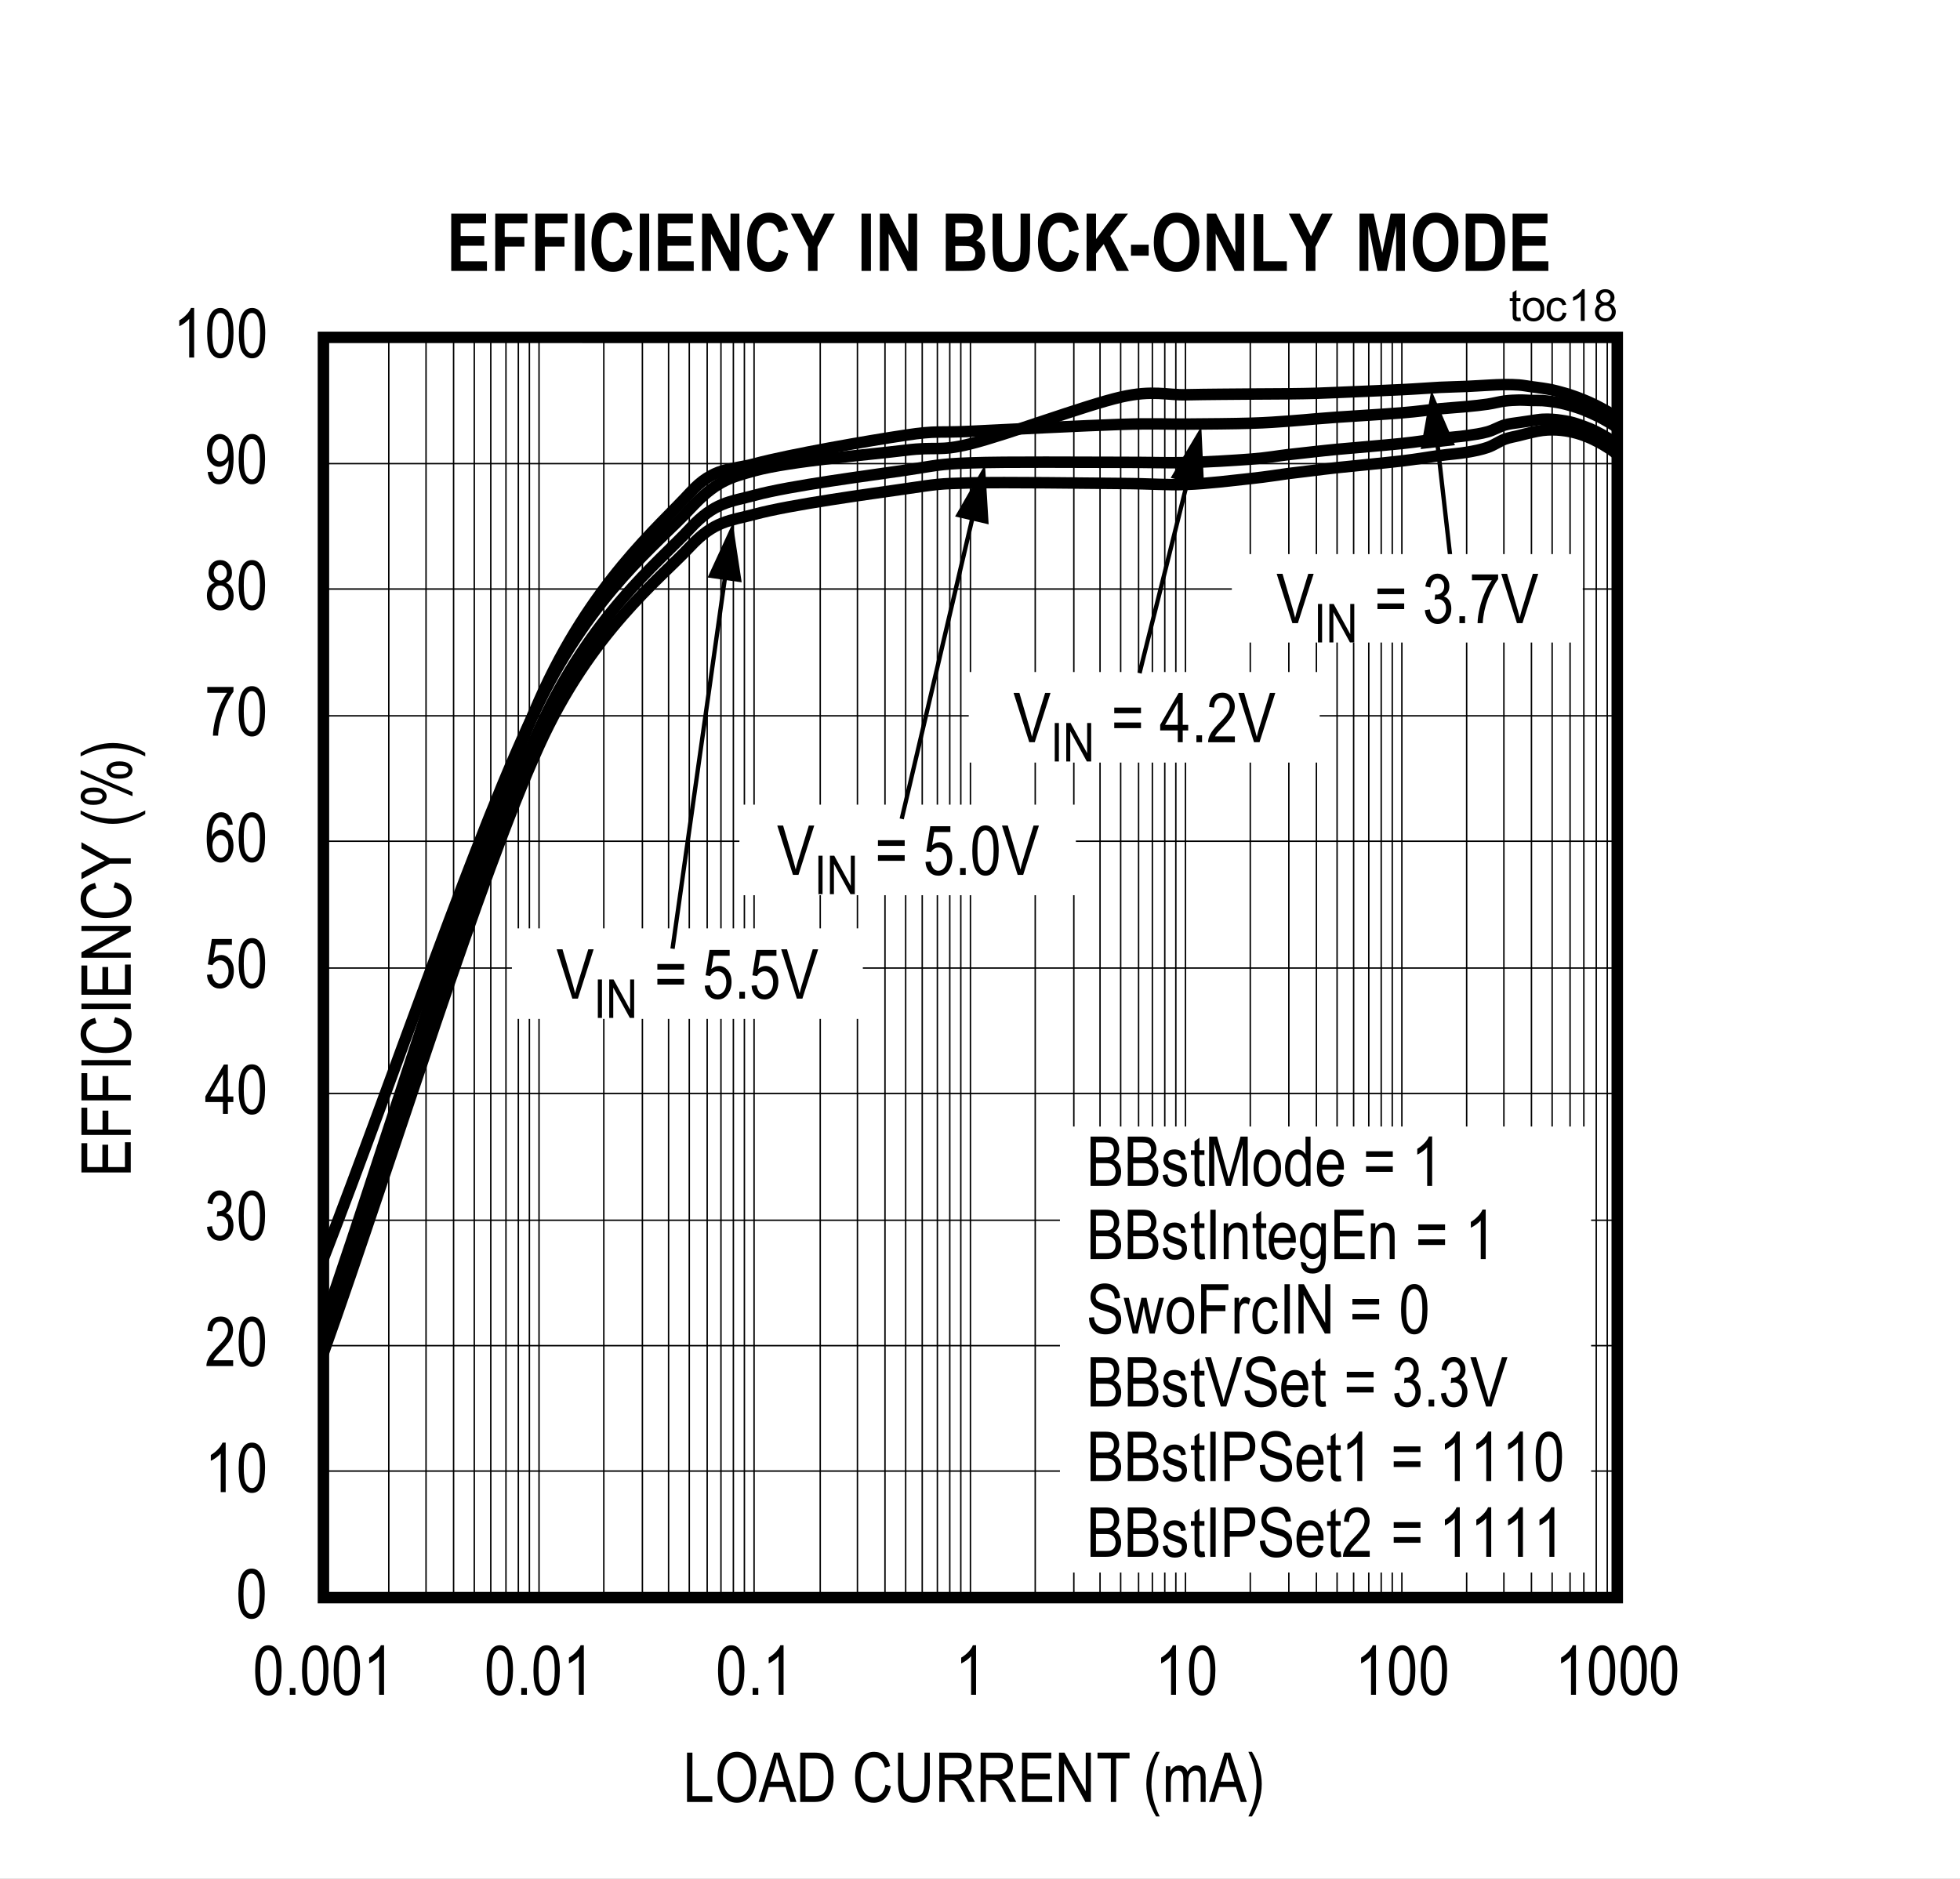 <?xml version="1.0" encoding="UTF-8"?>
<svg height="467.742pt" id="svg1164" inkscape:version="0.92.4 (5da689c313, 2019-01-14)" sodipodi:docname="chart18.svg" version="1.2" viewBox="0 0 487.898 467.742" width="487.898pt" xmlns="http://www.w3.org/2000/svg" xmlns:cc="http://creativecommons.org/ns#" xmlns:dc="http://purl.org/dc/elements/1.1/" xmlns:inkscape="http://www.inkscape.org/namespaces/inkscape" xmlns:rdf="http://www.w3.org/1999/02/22-rdf-syntax-ns#" xmlns:sodipodi="http://sodipodi.sourceforge.net/DTD/sodipodi-0.dtd" xmlns:svg="http://www.w3.org/2000/svg" xmlns:xlink="http://www.w3.org/1999/xlink">
  <rect x="0" y="0" width="487.898" height="467.742" fill="#808080" stroke="none"/>
  <sodipodi:namedview bordercolor="#666666" borderopacity="1" gridtolerance="10" guidetolerance="10" id="namedview1166" inkscape:current-layer="svg1164" inkscape:cx="325.09375" inkscape:cy="311.93229" inkscape:pageopacity="0" inkscape:pageshadow="2" inkscape:window-height="480" inkscape:window-maximized="0" inkscape:window-width="640" inkscape:window-x="0" inkscape:window-y="0" inkscape:zoom="0.26799242" objecttolerance="10" pagecolor="#ffffff" showgrid="false"/>
  <defs id="defs295">
    <g id="g281">
      <symbol id="glyph0-0" overflow="visible" style="overflow:visible">
        <path d="M 3.625,-10.719 H 0.375 V 0 h 3.25 z m -0.391,0.359 V -0.438 h -2.469 v -9.922 z m 0,0" id="path2" inkscape:connector-curvature="0" style="stroke:none"/>
      </symbol>
      <symbol id="glyph0-1" overflow="visible" style="overflow:visible">
        <path d="m 0.562,-6.062 c 0,2.312 0.297,3.922 0.906,4.859 0.609,0.938 1.406,1.406 2.375,1.406 2.172,0 3.281,-2.156 3.281,-6.266 0,-2.281 -0.328,-3.938 -1,-4.984 -0.547,-0.859 -1.312,-1.281 -2.266,-1.281 -2.172,0 -3.297,2.156 -3.297,6.266 z m 1.266,0 c 0,-1.969 0.188,-3.297 0.562,-3.984 0.375,-0.688 0.844,-1.031 1.406,-1.031 0.609,0 1.109,0.328 1.484,1.016 0.375,0.672 0.578,2 0.578,4 0,1.984 -0.203,3.312 -0.578,4 -0.375,0.688 -0.844,1.031 -1.406,1.031 -0.594,0 -1.094,-0.328 -1.484,-1.016 -0.375,-0.672 -0.562,-2.016 -0.562,-4.016 z m 0,0" id="path5" inkscape:connector-curvature="0" style="stroke:none"/>
      </symbol>
      <symbol id="glyph0-2" overflow="visible" style="overflow:visible">
        <path d="m 4.422,-12.328 c -0.219,0.531 -0.578,1.094 -1.109,1.641 -0.516,0.562 -1.125,1.047 -1.797,1.438 v 1.453 c 0.391,-0.172 0.844,-0.438 1.312,-0.781 C 3.312,-8.938 3.688,-9.266 3.984,-9.609 V 0 H 5.219 v -12.328 z m 0,0" id="path8" inkscape:connector-curvature="0" style="stroke:none"/>
      </symbol>
      <symbol id="glyph0-3" overflow="visible" style="overflow:visible">
        <path d="M 2.141,-1.453 C 2.266,-1.719 2.453,-2 2.656,-2.266 2.875,-2.547 3.344,-3.062 4.094,-3.812 5.25,-5.016 6.031,-5.969 6.438,-6.672 c 0.422,-0.719 0.625,-1.484 0.625,-2.266 0,-0.875 -0.266,-1.656 -0.797,-2.359 -0.531,-0.688 -1.297,-1.031 -2.328,-1.031 -1.891,0 -3.109,1.188 -3.281,3.547 L 1.922,-8.625 c 0,-0.797 0.188,-1.391 0.562,-1.828 0.359,-0.422 0.828,-0.625 1.406,-0.625 0.547,0 1,0.203 1.359,0.594 0.359,0.391 0.547,0.891 0.547,1.516 0,0.547 -0.172,1.141 -0.531,1.766 -0.359,0.625 -1.125,1.516 -2.281,2.656 -0.984,1 -1.656,1.844 -2.031,2.578 -0.375,0.734 -0.547,1.375 -0.531,1.969 h 6.656 v -1.453 z m 0,0" id="path11" inkscape:connector-curvature="0" style="stroke:none"/>
      </symbol>
      <symbol id="glyph0-4" overflow="visible" style="overflow:visible">
        <path d="M 0.562,-3.234 C 0.656,-2.188 1,-1.344 1.594,-0.719 c 0.594,0.625 1.328,0.922 2.188,0.922 0.922,0 1.719,-0.344 2.391,-1.062 C 6.828,-1.578 7.156,-2.5 7.156,-3.625 c 0,-1.062 -0.344,-1.969 -0.875,-2.469 -0.266,-0.266 -0.594,-0.453 -1,-0.562 0.875,-0.484 1.391,-1.375 1.391,-2.484 0,-0.922 -0.281,-1.688 -0.859,-2.281 -0.562,-0.609 -1.266,-0.906 -2.078,-0.906 -0.781,0 -1.438,0.266 -1.984,0.797 -0.547,0.547 -0.891,1.344 -1.062,2.391 L 1.922,-8.875 c 0.188,-1.484 0.891,-2.219 1.828,-2.219 0.469,0 0.844,0.172 1.172,0.531 0.312,0.344 0.469,0.797 0.469,1.375 0,0.641 -0.188,1.125 -0.562,1.5 -0.375,0.375 -0.875,0.625 -1.484,0.562 L 3.156,-7.141 3,-5.812 c 0.344,-0.109 0.641,-0.172 0.875,-0.172 0.562,0 1.031,0.219 1.406,0.656 0.375,0.438 0.562,1.016 0.562,1.719 0,0.766 -0.203,1.391 -0.609,1.859 -0.422,0.484 -0.906,0.719 -1.469,0.719 -1.047,0 -1.703,-0.797 -1.953,-2.406 z m 0,0" id="path14" inkscape:connector-curvature="0" style="stroke:none"/>
      </symbol>
      <symbol id="glyph0-5" overflow="visible" style="overflow:visible">
        <path d="M 5.766,-2.938 H 7.125 V -4.328 H 5.766 v -7.953 h -1 L 0.156,-4.328 V -2.938 h 4.375 V 0 H 5.766 Z M 4.531,-9.859 v 5.531 H 1.375 Z m 0,0" id="path17" inkscape:connector-curvature="0" style="stroke:none"/>
      </symbol>
      <symbol id="glyph0-6" overflow="visible" style="overflow:visible">
        <path d="m 6.984,-9.266 c -0.109,-1 -0.438,-1.766 -0.953,-2.281 -0.516,-0.531 -1.156,-0.781 -1.922,-0.781 -1.047,0 -1.922,0.5 -2.594,1.516 C 0.844,-9.812 0.5,-8.125 0.5,-5.75 c 0,2.141 0.328,3.672 0.984,4.578 0.672,0.922 1.5,1.375 2.516,1.375 1.141,0 2.109,-0.609 2.703,-1.953 C 7,-2.406 7.156,-3.156 7.156,-3.984 7.156,-5.188 6.859,-6.156 6.25,-6.875 5.656,-7.609 4.969,-7.969 4.172,-7.969 c -0.969,0 -1.875,0.562 -2.438,1.641 0.016,-1.516 0.188,-2.656 0.562,-3.422 0.438,-0.891 1.016,-1.344 1.734,-1.344 0.469,0 0.875,0.188 1.203,0.594 0.219,0.266 0.391,0.719 0.516,1.344 z m -5.062,5.281 c 0,-0.812 0.203,-1.453 0.594,-1.938 0.406,-0.469 0.875,-0.719 1.406,-0.719 0.547,0 1.016,0.25 1.391,0.719 0.391,0.484 0.578,1.156 0.578,2.031 0,0.891 -0.188,1.594 -0.578,2.094 C 4.938,-1.281 4.5,-1.031 4.016,-1.031 3.453,-1.031 2.969,-1.297 2.562,-1.828 2.141,-2.375 1.922,-3.094 1.922,-3.984 Z m 0,0" id="path20" inkscape:connector-curvature="0" style="stroke:none"/>
      </symbol>
      <symbol id="glyph0-7" overflow="visible" style="overflow:visible">
        <path d="M 5.578,-10.672 C 4.938,-9.797 4.359,-8.75 3.812,-7.5 3.281,-6.266 2.844,-4.953 2.531,-3.594 2.234,-2.234 2.062,-1.031 2.047,0 h 1.281 c 0.109,-1.984 0.531,-4 1.266,-6.016 0.75,-2.031 1.594,-3.672 2.562,-4.938 V -12.125 H 0.641 v 1.453 z m 0,0" id="path23" inkscape:connector-curvature="0" style="stroke:none"/>
      </symbol>
      <symbol id="glyph0-8" overflow="visible" style="overflow:visible">
        <path d="m 2.469,-6.656 c -1.203,0.375 -1.922,1.469 -1.922,3.109 0,1.125 0.312,2.031 0.953,2.719 0.625,0.688 1.438,1.031 2.375,1.031 0.938,0 1.734,-0.344 2.359,-1.031 C 6.875,-1.516 7.188,-2.406 7.188,-3.5 c 0,-1.578 -0.672,-2.688 -1.891,-3.156 1,-0.469 1.484,-1.281 1.484,-2.469 0,-0.938 -0.281,-1.719 -0.844,-2.312 -0.547,-0.594 -1.25,-0.891 -2.078,-0.891 -0.828,0 -1.531,0.297 -2.078,0.875 -0.547,0.594 -0.828,1.344 -0.828,2.281 0,1.234 0.516,2.062 1.516,2.516 z m -0.234,-2.562 c 0,-0.531 0.156,-0.969 0.469,-1.344 0.328,-0.359 0.719,-0.531 1.156,-0.531 0.453,0 0.828,0.188 1.156,0.562 0.328,0.359 0.5,0.828 0.5,1.406 0,0.562 -0.156,1 -0.484,1.359 -0.312,0.359 -0.703,0.531 -1.156,0.531 -0.453,0 -0.844,-0.172 -1.172,-0.547 -0.312,-0.359 -0.469,-0.828 -0.469,-1.438 z M 1.812,-3.547 c 0,-0.719 0.203,-1.312 0.594,-1.766 C 2.797,-5.781 3.281,-6 3.844,-6 c 0.578,0 1.062,0.234 1.469,0.688 0.406,0.469 0.609,1.062 0.609,1.812 0,0.75 -0.203,1.359 -0.594,1.797 C 4.938,-1.25 4.453,-1.031 3.875,-1.031 3.312,-1.031 2.828,-1.25 2.422,-1.719 2.016,-2.172 1.812,-2.797 1.812,-3.547 Z m 0,0" id="path26" inkscape:connector-curvature="0" style="stroke:none"/>
      </symbol>
      <symbol id="glyph0-9" overflow="visible" style="overflow:visible">
        <path d="m 0.75,-2.844 c 0.094,1 0.406,1.75 0.922,2.281 0.5,0.516 1.156,0.766 1.906,0.766 1.359,0 2.5,-0.812 3.125,-2.688 C 7.031,-3.406 7.188,-4.719 7.188,-6.406 7.188,-7.922 7.031,-9.078 6.75,-9.891 6.453,-10.688 6.031,-11.297 5.484,-11.719 c -0.547,-0.406 -1.125,-0.609 -1.75,-0.609 -0.875,0 -1.625,0.359 -2.25,1.109 -0.609,0.734 -0.922,1.75 -0.922,3.031 0,1.25 0.297,2.234 0.891,2.953 0.594,0.703 1.297,1.078 2.125,1.078 0.453,0 0.891,-0.156 1.328,-0.438 0.438,-0.297 0.781,-0.688 1.047,-1.188 v 0.297 c 0,0.969 -0.125,1.812 -0.359,2.531 -0.234,0.719 -0.516,1.219 -0.859,1.5 -0.344,0.281 -0.719,0.422 -1.125,0.422 C 2.688,-1.031 2.125,-1.672 1.938,-2.969 Z M 5.812,-8.266 C 5.812,-7.375 5.625,-6.688 5.25,-6.219 4.859,-5.734 4.391,-5.5 3.859,-5.5 c -0.562,0 -1.031,-0.234 -1.438,-0.703 -0.391,-0.484 -0.594,-1.125 -0.594,-1.938 0,-0.891 0.219,-1.609 0.625,-2.141 C 2.875,-10.812 3.344,-11.078 3.875,-11.078 c 0.516,0 0.953,0.25 1.359,0.75 0.391,0.5 0.578,1.188 0.578,2.062 z m 0,0" id="path29" inkscape:connector-curvature="0" style="stroke:none"/>
      </symbol>
      <symbol id="glyph0-10" overflow="visible" style="overflow:visible">
        <path d="M 2.703,-1.719 H 1.297 V 0 h 1.406 z m 0,0" id="path32" inkscape:connector-curvature="0" style="stroke:none"/>
      </symbol>
      <symbol id="glyph0-11" overflow="visible" style="overflow:visible">
        <path d="M 7.297,-1.453 H 2.344 V -12.281 H 1 V 0 h 6.297 z m 0,0" id="path35" inkscape:connector-curvature="0" style="stroke:none"/>
      </symbol>
      <symbol id="glyph0-12" overflow="visible" style="overflow:visible">
        <path d="m 0.719,-5.984 c 0,1.656 0.406,3.078 1.219,4.25 0.906,1.297 2.109,1.938 3.594,1.938 1.469,0 2.656,-0.625 3.578,-1.891 0.828,-1.141 1.219,-2.625 1.234,-4.438 0.031,-3.984 -2.172,-6.406 -4.812,-6.375 -1.375,0.016 -2.516,0.562 -3.438,1.688 -0.922,1.125 -1.375,2.734 -1.375,4.828 z m 1.359,0.031 c 0,-1.75 0.328,-3.047 0.984,-3.891 0.656,-0.844 1.484,-1.25 2.484,-1.25 0.625,0 1.203,0.188 1.719,0.578 0.531,0.375 0.938,0.875 1.188,1.516 0.344,0.828 0.516,1.781 0.516,2.828 0,1.641 -0.328,2.875 -1,3.719 C 7.312,-1.594 6.5,-1.188 5.516,-1.188 4.562,-1.188 3.75,-1.594 3.078,-2.422 c -0.672,-0.844 -1,-2.016 -1,-3.531 z m 0,0" id="path38" inkscape:connector-curvature="0" style="stroke:none"/>
      </symbol>
      <symbol id="glyph0-13" overflow="visible" style="overflow:visible">
        <path d="M 2.5,-3.719 H 6.703 L 7.891,0 H 9.406 l -4.125,-12.281 H 3.859 L -0.016,0 H 1.406 Z M 4,-8.641 c 0.234,-0.781 0.422,-1.562 0.547,-2.344 0.141,0.641 0.375,1.5 0.703,2.547 l 1.047,3.391 h -3.406 z m 0,0" id="path41" inkscape:connector-curvature="0" style="stroke:none"/>
      </symbol>
      <symbol id="glyph0-14" overflow="visible" style="overflow:visible">
        <path d="m 4.688,0 c 1.031,0 1.875,-0.203 2.516,-0.609 0.641,-0.406 1.156,-1.094 1.562,-2.047 C 9.188,-3.641 9.375,-4.812 9.375,-6.203 9.375,-9.406 8.25,-11.469 6.5,-12.047 6.047,-12.203 5.391,-12.281 4.531,-12.281 H 1.062 V 0 Z M 4.5,-10.828 c 0.781,0 1.344,0.078 1.703,0.234 0.531,0.25 0.953,0.719 1.297,1.438 0.344,0.719 0.516,1.688 0.516,2.938 0,1.156 -0.172,2.156 -0.484,2.984 C 7.281,-2.609 6.938,-2.156 6.5,-1.875 6.062,-1.594 5.391,-1.453 4.531,-1.453 H 2.391 v -9.375 z m 0,0" id="path44" inkscape:connector-curvature="0" style="stroke:none"/>
      </symbol>
      <symbol id="glyph0-15" overflow="visible" style="overflow:visible">
        <path d="" id="path47" inkscape:connector-curvature="0" style="stroke:none"/>
      </symbol>
      <symbol id="glyph0-16" overflow="visible" style="overflow:visible">
        <path d="M 8.234,-4.312 C 8.062,-3.266 7.703,-2.469 7.172,-1.953 6.641,-1.438 6.016,-1.188 5.297,-1.188 4.312,-1.188 3.531,-1.594 2.938,-2.438 2.344,-3.281 2.031,-4.547 2.047,-6.219 c 0,-3.359 1.391,-4.891 3.359,-4.875 1.344,0 2.234,0.844 2.688,2.562 l 1.312,-0.375 C 9.125,-10.094 8.625,-10.969 7.938,-11.578 c -0.703,-0.609 -1.531,-0.906 -2.516,-0.906 -2.625,-0.016 -4.781,2.203 -4.75,6.266 0,1.359 0.203,2.547 0.625,3.562 0.422,1 0.969,1.719 1.625,2.188 0.656,0.453 1.469,0.672 2.391,0.672 2.125,0 3.672,-1.344 4.266,-4.094 z m 0,0" id="path50" inkscape:connector-curvature="0" style="stroke:none"/>
      </symbol>
      <symbol id="glyph0-17" overflow="visible" style="overflow:visible">
        <path d="m 7.672,-5.188 c 0,1.547 -0.219,2.594 -0.656,3.125 -0.422,0.531 -1.109,0.812 -2.062,0.812 -1.125,0 -1.938,-0.531 -2.281,-1.531 C 2.5,-3.281 2.406,-4.078 2.406,-5.188 v -7.094 H 1.078 v 7.094 c 0,2.016 0.328,3.406 0.984,4.203 0.672,0.797 1.672,1.188 3,1.188 1.875,0 3.125,-0.938 3.594,-2.453 C 8.891,-3.016 9,-4 9,-5.188 v -7.094 H 7.672 Z m 0,0" id="path53" inkscape:connector-curvature="0" style="stroke:none"/>
      </symbol>
      <symbol id="glyph0-18" overflow="visible" style="overflow:visible">
        <path d="m 2.406,-5.453 h 1.547 c 0.438,0 0.797,0.062 1.047,0.188 0.25,0.125 0.5,0.344 0.766,0.688 0.266,0.344 0.656,1.031 1.172,2.016 L 8.281,0 h 1.672 l -1.75,-3.344 C 7.906,-3.922 7.547,-4.438 7.156,-4.906 6.969,-5.141 6.672,-5.359 6.297,-5.594 8.141,-5.891 9.125,-7.094 9.125,-8.938 c 0,-0.703 -0.141,-1.328 -0.422,-1.859 -0.281,-0.531 -0.656,-0.922 -1.094,-1.141 -0.453,-0.219 -1.141,-0.344 -2.062,-0.344 H 1.078 V 0 H 2.406 Z m 3.188,-5.469 c 1.438,0 2.156,0.75 2.156,1.984 0,0.875 -0.406,1.547 -1.047,1.844 C 6.375,-6.938 5.906,-6.859 5.281,-6.859 h -2.875 v -4.062 z m 0,0" id="path56" inkscape:connector-curvature="0" style="stroke:none"/>
      </symbol>
      <symbol id="glyph0-19" overflow="visible" style="overflow:visible">
        <path d="M 8.625,-1.453 H 2.453 V -5.625 h 5.562 v -1.438 h -5.562 v -3.766 h 5.938 V -12.281 H 1.109 V 0 H 8.625 Z m 0,0" id="path59" inkscape:connector-curvature="0" style="stroke:none"/>
      </symbol>
      <symbol id="glyph0-20" overflow="visible" style="overflow:visible">
        <path d="M 2.328,-9.656 7.609,0 h 1.375 v -12.281 h -1.281 v 9.641 L 2.406,-12.281 H 1.047 V 0 h 1.281 z m 0,0" id="path62" inkscape:connector-curvature="0" style="stroke:none"/>
      </symbol>
      <symbol id="glyph0-21" overflow="visible" style="overflow:visible">
        <path d="m 5,-10.828 h 3.328 v -1.453 h -7.969 v 1.453 h 3.312 V 0 H 5 Z m 0,0" id="path65" inkscape:connector-curvature="0" style="stroke:none"/>
      </symbol>
      <symbol id="glyph0-22" overflow="visible" style="overflow:visible">
        <path d="m 4.172,3.609 c -1.375,-2.703 -2.062,-5.375 -2.062,-8.047 0,-1.75 0.297,-3.547 0.766,-5 0.234,-0.719 0.672,-1.734 1.297,-3.047 H 3.281 c -1.625,2.641 -2.438,5.312 -2.438,8.031 0,1.594 0.25,3.109 0.75,4.5 0.516,1.406 1.078,2.594 1.688,3.562 z m 0,0" id="path68" inkscape:connector-curvature="0" style="stroke:none"/>
      </symbol>
      <symbol id="glyph0-23" overflow="visible" style="overflow:visible">
        <path d="m 2.156,-4.609 c 0,-1.219 0.156,-2.047 0.484,-2.5 0.328,-0.453 0.781,-0.688 1.344,-0.688 C 4.781,-7.797 5.25,-7.25 5.25,-5.781 V 0 H 6.5 v -5.172 c 0,-0.906 0.156,-1.562 0.5,-1.984 0.328,-0.422 0.766,-0.641 1.297,-0.641 0.5,0 0.953,0.312 1.141,0.844 0.094,0.266 0.141,0.719 0.141,1.344 V 0 H 10.812 v -6.109 c 0,-2.078 -0.859,-2.984 -2.266,-2.984 -0.906,0 -1.672,0.516 -2.25,1.547 -0.297,-1 -1.031,-1.547 -2.062,-1.547 -0.906,0 -1.719,0.516 -2.203,1.453 v -1.25 H 0.922 V 0 H 2.156 Z m 0,0" id="path71" inkscape:connector-curvature="0" style="stroke:none"/>
      </symbol>
      <symbol id="glyph0-24" overflow="visible" style="overflow:visible">
        <path d="M 1.406,3.609 C 2.047,2.594 2.625,1.375 3.109,-0.016 3.594,-1.422 3.844,-2.906 3.844,-4.453 c 0,-2.719 -0.812,-5.391 -2.438,-8.031 H 0.516 c 0.625,1.312 1.047,2.328 1.281,3.047 0.234,0.719 0.422,1.516 0.562,2.391 C 2.5,-6.188 2.562,-5.312 2.562,-4.438 c 0,2.672 -0.688,5.344 -2.047,8.047 z m 0,0" id="path74" inkscape:connector-curvature="0" style="stroke:none"/>
      </symbol>
      <symbol id="glyph0-25" overflow="visible" style="overflow:visible">
        <path d="M 9.266,-12.281 H 7.922 L 5.188,-3.359 C 5,-2.703 4.812,-2.031 4.656,-1.344 4.5,-2 4.328,-2.656 4.125,-3.359 L 1.516,-12.281 H 0.062 L 3.969,0 h 1.375 z m 0,0" id="path77" inkscape:connector-curvature="0" style="stroke:none"/>
      </symbol>
      <symbol id="glyph0-26" overflow="visible" style="overflow:visible">
        <path d="m 0.766,-8.625 v 1.406 h 6.656 V -8.625 Z m 0,3.719 V -3.5 h 6.656 v -1.406 z m 0,0" id="path80" inkscape:connector-curvature="0" style="stroke:none"/>
      </symbol>
      <symbol id="glyph0-27" overflow="visible" style="overflow:visible">
        <path d="m 0.562,-3.219 c 0.078,1.078 0.422,1.906 1.016,2.531 0.594,0.594 1.344,0.891 2.219,0.891 1.047,0 1.875,-0.422 2.5,-1.281 0.625,-0.859 0.938,-1.891 0.938,-3.078 0,-1.219 -0.312,-2.188 -0.938,-2.906 -0.625,-0.719 -1.344,-1.078 -2.188,-1.078 -0.672,0 -1.312,0.25 -1.906,0.766 L 2.75,-10.672 h 4.016 v -1.438 h -5 L 0.781,-5.812 1.938,-5.625 c 0.391,-0.734 1.094,-1.188 1.828,-1.188 0.625,0 1.141,0.25 1.547,0.734 0.406,0.469 0.625,1.156 0.625,2.031 0,0.938 -0.219,1.672 -0.641,2.219 -0.438,0.531 -0.938,0.797 -1.516,0.797 -0.938,0 -1.719,-0.75 -1.922,-2.312 z m 0,0" id="path83" inkscape:connector-curvature="0" style="stroke:none"/>
      </symbol>
      <symbol id="glyph0-28" overflow="visible" style="overflow:visible">
        <path d="M 4.875,0 C 5.766,0 6.453,-0.125 6.969,-0.375 7.484,-0.641 7.891,-1.031 8.188,-1.594 8.5,-2.156 8.641,-2.812 8.641,-3.562 c 0,-1.5 -0.719,-2.547 -1.891,-2.969 0.891,-0.547 1.406,-1.484 1.406,-2.609 0,-0.625 -0.141,-1.172 -0.422,-1.672 -0.281,-0.5 -0.656,-0.875 -1.094,-1.109 C 6.188,-12.156 5.578,-12.281 4.812,-12.281 H 1.031 V 0 Z M 4.391,-10.828 c 0.734,0 1.234,0.062 1.516,0.172 0.281,0.094 0.516,0.312 0.672,0.609 0.188,0.281 0.266,0.641 0.266,1.094 0,0.938 -0.391,1.484 -1.078,1.719 C 5.516,-7.156 5.125,-7.125 4.547,-7.125 H 2.375 v -3.703 z m 0.312,5.156 c 0.688,0 1.188,0.078 1.5,0.234 0.328,0.141 0.578,0.375 0.781,0.703 0.188,0.312 0.281,0.703 0.281,1.172 0,1 -0.406,1.672 -1.172,1.969 C 5.844,-1.5 5.422,-1.453 4.875,-1.453 h -2.5 v -4.219 z m 0,0" id="path86" inkscape:connector-curvature="0" style="stroke:none"/>
      </symbol>
      <symbol id="glyph0-29" overflow="visible" style="overflow:visible">
        <path d="m 0.438,-2.656 c 0.281,1.906 1.281,2.859 3.031,2.859 0.938,0 1.672,-0.25 2.203,-0.781 C 6.219,-1.109 6.5,-1.797 6.5,-2.641 6.5,-3.547 6.141,-4.234 5.531,-4.609 5.234,-4.797 4.578,-5.062 3.547,-5.391 2.812,-5.641 2.359,-5.828 2.219,-5.938 1.953,-6.125 1.828,-6.391 1.828,-6.703 c 0,-0.672 0.531,-1.156 1.594,-1.156 0.953,0 1.484,0.484 1.594,1.453 L 6.219,-6.594 C 6.125,-7.219 5.984,-7.688 5.766,-8.016 5.547,-8.344 5.234,-8.609 4.812,-8.797 4.406,-9 3.938,-9.094 3.391,-9.094 c -0.859,0 -1.531,0.234 -2.016,0.703 -0.484,0.484 -0.734,1.094 -0.734,1.859 0,0.875 0.375,1.594 1.031,2 C 2,-4.312 2.625,-4.062 3.594,-3.766 c 0.656,0.203 1.078,0.359 1.25,0.5 0.266,0.188 0.391,0.469 0.391,0.812 0,0.812 -0.625,1.422 -1.688,1.422 -1.078,0 -1.75,-0.609 -1.891,-1.859 z m 0,0" id="path89" inkscape:connector-curvature="0" style="stroke:none"/>
      </symbol>
      <symbol id="glyph0-30" overflow="visible" style="overflow:visible">
        <path d="M 3.656,-1.344 C 3.438,-1.312 3.266,-1.297 3.109,-1.297 2.828,-1.297 2.625,-1.391 2.516,-1.594 2.453,-1.734 2.406,-2.047 2.406,-2.516 V -7.719 h 1.25 v -1.172 h -1.25 V -12 l -1.219,0.906 v 2.203 H 0.281 V -7.719 H 1.188 v 5.109 c 0,0.891 0.047,1.484 0.141,1.766 0.094,0.297 0.281,0.531 0.547,0.703 0.25,0.172 0.609,0.25 1.031,0.25 0.281,0 0.578,-0.047 0.922,-0.125 z m 0,0" id="path92" inkscape:connector-curvature="0" style="stroke:none"/>
      </symbol>
      <symbol id="glyph0-31" overflow="visible" style="overflow:visible">
        <path d="M 2.328,-10.453 5.25,0 H 6.438 L 9.375,-10.281 V 0 h 1.281 V -12.281 H 8.859 l -2.406,8.547 c -0.25,0.859 -0.422,1.516 -0.531,1.969 L 5.438,-3.578 3.047,-12.281 h -2 V 0 h 1.281 z m 0,0" id="path95" inkscape:connector-curvature="0" style="stroke:none"/>
      </symbol>
      <symbol id="glyph0-32" overflow="visible" style="overflow:visible">
        <path d="m 0.438,-4.453 c 0,1.531 0.328,2.688 0.984,3.484 C 2.062,-0.188 2.875,0.188 3.859,0.188 c 1,0 1.812,-0.375 2.453,-1.156 0.656,-0.781 0.969,-1.969 0.969,-3.578 0,-1.469 -0.328,-2.594 -0.984,-3.375 -0.656,-0.781 -1.469,-1.172 -2.438,-1.172 -0.984,0 -1.812,0.391 -2.453,1.172 -0.641,0.781 -0.969,1.938 -0.969,3.469 z m 1.266,0 c 0,-1.141 0.219,-1.984 0.625,-2.547 0.406,-0.562 0.906,-0.844 1.5,-0.844 0.625,0 1.141,0.281 1.562,0.844 0.422,0.562 0.625,1.406 0.625,2.547 0,1.141 -0.203,2 -0.625,2.562 -0.422,0.562 -0.922,0.859 -1.5,0.859 C 3.281,-1.031 2.75,-1.312 2.344,-1.875 1.922,-2.438 1.703,-3.297 1.703,-4.453 Z m 0,0" id="path98" inkscape:connector-curvature="0" style="stroke:none"/>
      </symbol>
      <symbol id="glyph0-33" overflow="visible" style="overflow:visible">
        <path d="m 6.797,-12.281 h -1.25 V -7.875 c -0.453,-0.766 -1.188,-1.219 -2,-1.219 C 1.875,-9.125 0.453,-7.5 0.453,-4.453 c 0.016,1.484 0.312,2.625 0.953,3.438 0.625,0.812 1.359,1.203 2.234,1.203 0.812,0 1.547,-0.453 2,-1.312 V 0 h 1.156 z M 1.719,-4.438 c 0,-1.188 0.188,-2.047 0.562,-2.594 0.375,-0.547 0.828,-0.828 1.344,-0.828 0.594,0 1.078,0.281 1.453,0.859 0.391,0.578 0.578,1.484 0.578,2.734 0,1.078 -0.188,1.891 -0.578,2.422 -0.375,0.531 -0.828,0.812 -1.359,0.812 -0.531,0 -1,-0.281 -1.391,-0.844 C 1.922,-2.438 1.719,-3.297 1.719,-4.438 Z m 0,0" id="path101" inkscape:connector-curvature="0" style="stroke:none"/>
      </symbol>
      <symbol id="glyph0-34" overflow="visible" style="overflow:visible">
        <path d="m 5.891,-2.859 c -0.359,1.203 -1,1.828 -1.922,1.828 -0.594,0 -1.109,-0.266 -1.516,-0.766 C 2.047,-2.312 1.812,-3.062 1.766,-4.062 h 5.438 L 7.219,-4.469 c 0.031,-1.5 -0.328,-2.641 -0.953,-3.438 -0.625,-0.797 -1.422,-1.188 -2.359,-1.188 -0.984,0 -1.812,0.391 -2.453,1.203 -0.656,0.812 -0.969,1.984 -0.969,3.516 0,1.484 0.312,2.609 0.953,3.406 0.641,0.781 1.484,1.156 2.516,1.156 1.641,0 2.797,-0.953 3.219,-2.859 z m -4.062,-2.438 c 0.047,-0.781 0.25,-1.406 0.656,-1.859 C 2.875,-7.625 3.344,-7.859 3.891,-7.859 c 0.609,0 1.125,0.281 1.516,0.828 0.281,0.375 0.438,0.953 0.5,1.734 z m 0,0" id="path104" inkscape:connector-curvature="0" style="stroke:none"/>
      </symbol>
      <symbol id="glyph0-35" overflow="visible" style="overflow:visible">
        <path d="M 2.672,-12.281 H 1.344 V 0 h 1.328 z m 0,0" id="path107" inkscape:connector-curvature="0" style="stroke:none"/>
      </symbol>
      <symbol id="glyph0-36" overflow="visible" style="overflow:visible">
        <path d="M 2.141,-4.859 C 2.141,-5.938 2.312,-6.688 2.656,-7.125 c 0.359,-0.453 0.828,-0.672 1.422,-0.672 0.625,0 1.125,0.344 1.344,0.953 0.109,0.297 0.172,0.781 0.172,1.438 V 0 h 1.234 v -5.469 c 0,-0.828 -0.047,-1.438 -0.141,-1.828 C 6.578,-7.688 6.422,-8.016 6.219,-8.266 5.812,-8.75 5.125,-9.094 4.344,-9.094 c -1.016,0 -1.781,0.484 -2.328,1.469 V -8.891 H 0.906 V 0 h 1.234 z m 0,0" id="path110" inkscape:connector-curvature="0" style="stroke:none"/>
      </symbol>
      <symbol id="glyph0-37" overflow="visible" style="overflow:visible">
        <path d="M 0.672,0.734 C 0.656,1.625 0.891,2.328 1.406,2.844 c 0.516,0.5 1.234,0.766 2.172,0.766 1.438,0 2.484,-0.734 2.938,-1.906 0.219,-0.578 0.344,-1.547 0.344,-2.906 v -7.688 H 5.719 v 1.062 c -0.547,-0.844 -1.266,-1.266 -2.125,-1.266 -1.172,0 -2.156,0.641 -2.734,2.078 -0.297,0.703 -0.438,1.547 -0.438,2.5 0,1.422 0.328,2.562 1,3.406 C 2,-0.375 2.719,0 3.578,0 4.391,0 5.062,-0.391 5.609,-1.172 5.609,-0.156 5.578,0.5 5.5,0.797 c -0.234,1.031 -0.875,1.562 -1.953,1.562 -1,0 -1.562,-0.469 -1.672,-1.406 z m 1.031,-5.344 c 0,-1.062 0.188,-1.875 0.578,-2.422 0.391,-0.547 0.844,-0.812 1.359,-0.812 0.578,0 1.062,0.266 1.469,0.812 0.391,0.547 0.594,1.375 0.594,2.484 0,1.156 -0.188,1.984 -0.578,2.516 C 4.719,-1.516 4.25,-1.25 3.688,-1.25 3.141,-1.25 2.656,-1.516 2.281,-2.047 1.891,-2.594 1.703,-3.438 1.703,-4.609 Z m 0,0" id="path113" inkscape:connector-curvature="0" style="stroke:none"/>
      </symbol>
      <symbol id="glyph0-38" overflow="visible" style="overflow:visible">
        <path d="m 0.641,-3.953 c 0.016,1.297 0.406,2.297 1.141,3.047 0.75,0.75 1.734,1.109 2.984,1.109 1.594,0 2.734,-0.609 3.391,-1.75 0.328,-0.578 0.5,-1.219 0.5,-1.922 0,-1.422 -0.625,-2.453 -1.859,-3.078 C 6.391,-6.75 5.703,-6.984 4.703,-7.25 3.688,-7.531 3.031,-7.812 2.734,-8.078 c -0.281,-0.281 -0.438,-0.672 -0.438,-1.156 0,-1.078 0.812,-1.828 2.328,-1.828 1.484,0 2.312,0.766 2.438,2.359 l 1.297,-0.125 c -0.078,-2.25 -1.516,-3.656 -3.781,-3.656 -1.078,0 -1.953,0.312 -2.594,0.938 -0.641,0.625 -0.969,1.438 -0.969,2.438 0,1.109 0.469,2 1.281,2.578 0.406,0.281 1.078,0.562 2.031,0.844 1.062,0.312 1.75,0.547 2.078,0.734 0.328,0.172 0.562,0.391 0.719,0.656 0.156,0.281 0.234,0.594 0.234,0.953 0,0.625 -0.219,1.125 -0.656,1.516 C 6.266,-1.438 5.656,-1.25 4.859,-1.25 3.75,-1.25 2.828,-1.75 2.344,-2.5 2.109,-2.875 1.953,-3.406 1.891,-4.078 Z m 0,0" id="path116" inkscape:connector-curvature="0" style="stroke:none"/>
      </symbol>
      <symbol id="glyph0-39" overflow="visible" style="overflow:visible">
        <path d="M 5.016,-6.844 5.297,-5.328 6.453,0 h 1.281 L 10.031,-8.891 H 8.828 L 7.578,-3.75 7.156,-2.031 6.781,-3.734 5.703,-8.891 H 4.422 L 3.266,-3.688 2.875,-1.844 2.453,-3.766 l -1.156,-5.125 H 0.016 L 2.25,0 h 1.297 z m 0,0" id="path119" inkscape:connector-curvature="0" style="stroke:none"/>
      </symbol>
      <symbol id="glyph0-40" overflow="visible" style="overflow:visible">
        <path d="m 2.516,-5.578 h 4.719 V -7.031 h -4.719 v -3.797 H 7.969 V -12.281 H 1.188 V 0 h 1.328 z m 0,0" id="path122" inkscape:connector-curvature="0" style="stroke:none"/>
      </symbol>
      <symbol id="glyph0-41" overflow="visible" style="overflow:visible">
        <path d="m 2.141,-4.656 c 0,-0.641 0.078,-1.266 0.234,-1.844 0.172,-0.656 0.656,-1.047 1.172,-1.047 0.297,0 0.594,0.109 0.906,0.328 l 0.406,-1.391 C 4.438,-8.938 4.016,-9.094 3.609,-9.094 c -0.297,0 -0.562,0.094 -0.812,0.312 -0.234,0.188 -0.5,0.609 -0.781,1.234 v -1.344 H 0.906 V 0 h 1.234 z m 0,0" id="path125" inkscape:connector-curvature="0" style="stroke:none"/>
      </symbol>
      <symbol id="glyph0-42" overflow="visible" style="overflow:visible">
        <path d="M 5.688,-3.266 C 5.516,-1.75 4.797,-1.031 3.859,-1.031 3.266,-1.031 2.766,-1.312 2.375,-1.844 2,-2.391 1.812,-3.266 1.812,-4.484 c 0,-1.172 0.203,-2.031 0.594,-2.562 0.406,-0.547 0.906,-0.812 1.516,-0.812 0.812,0 1.422,0.594 1.656,1.797 L 6.781,-6.281 c -0.297,-1.875 -1.391,-2.812 -2.906,-2.812 -0.969,0 -1.766,0.375 -2.406,1.156 C 0.859,-7.156 0.547,-6 0.547,-4.453 c 0,1.531 0.297,2.688 0.922,3.484 C 2.078,-0.188 2.875,0.188 3.828,0.188 4.609,0.188 5.281,-0.078 5.844,-0.641 6.406,-1.203 6.766,-2 6.906,-3.062 Z m 0,0" id="path128" inkscape:connector-curvature="0" style="stroke:none"/>
      </symbol>
      <symbol id="glyph0-43" overflow="visible" style="overflow:visible">
        <path d="M 2.422,-5 H 5 c 1.391,0 2.359,-0.344 2.922,-1.047 0.562,-0.688 0.844,-1.594 0.844,-2.703 0,-0.828 -0.172,-1.531 -0.516,-2.109 C 7.906,-11.438 7.438,-11.844 6.859,-12.047 6.438,-12.203 5.781,-12.281 4.891,-12.281 H 1.094 V 0 H 2.422 Z M 5,-10.828 c 0.703,0 1.172,0.062 1.438,0.188 0.266,0.125 0.484,0.375 0.672,0.719 0.203,0.344 0.281,0.75 0.281,1.25 0,1.5 -0.719,2.234 -2.359,2.234 H 2.422 v -4.391 z m 0,0" id="path131" inkscape:connector-curvature="0" style="stroke:none"/>
      </symbol>
      <symbol id="glyph1-0" overflow="visible" style="overflow:visible">
        <path d="M 3.641,-10.75 H 0.375 V 0 H 3.641 Z M 3.25,-10.375 v 9.938 H 0.766 v -9.938 z m 0,0" id="path134" inkscape:connector-curvature="0" style="stroke:none"/>
      </symbol>
      <symbol id="glyph1-1" overflow="visible" style="overflow:visible">
        <path d="m 0.562,-3.219 c 0.078,1.062 0.422,1.906 1.031,2.516 0.594,0.609 1.328,0.906 2.203,0.906 1.047,0 1.891,-0.422 2.516,-1.281 C 6.938,-1.938 7.25,-2.969 7.25,-4.172 c 0,-1.219 -0.312,-2.188 -0.938,-2.906 -0.625,-0.719 -1.359,-1.078 -2.203,-1.078 -0.672,0 -1.312,0.266 -1.906,0.766 L 2.75,-10.688 h 4.016 v -1.453 h -5 L 0.781,-5.812 1.953,-5.625 c 0.375,-0.75 1.078,-1.203 1.828,-1.203 0.609,0 1.125,0.25 1.547,0.734 0.406,0.484 0.609,1.156 0.609,2.047 0,0.922 -0.203,1.656 -0.641,2.203 C 4.875,-1.297 4.375,-1.031 3.781,-1.031 c -0.938,0 -1.719,-0.75 -1.922,-2.328 z m 0,0" id="path137" inkscape:connector-curvature="0" style="stroke:none"/>
      </symbol>
      <symbol id="glyph1-2" overflow="visible" style="overflow:visible">
        <path d="m 0.562,-6.062 c 0,2.297 0.297,3.922 0.922,4.859 0.609,0.938 1.391,1.406 2.359,1.406 2.188,0 3.297,-2.172 3.297,-6.266 0,-2.297 -0.328,-3.953 -1,-5 -0.562,-0.859 -1.312,-1.297 -2.281,-1.297 -2.172,0 -3.297,2.156 -3.297,6.297 z m 1.266,0 c 0,-1.984 0.188,-3.312 0.562,-4.016 0.375,-0.688 0.844,-1.031 1.406,-1.031 0.625,0 1.109,0.344 1.484,1.016 0.391,0.688 0.578,2.016 0.578,4.031 0,1.969 -0.188,3.312 -0.562,4 C 4.922,-1.375 4.438,-1.031 3.875,-1.031 3.281,-1.031 2.781,-1.375 2.406,-2.047 2.016,-2.734 1.828,-4.062 1.828,-6.062 Z m 0,0" id="path140" inkscape:connector-curvature="0" style="stroke:none"/>
      </symbol>
      <symbol id="glyph1-3" overflow="visible" style="overflow:visible">
        <path d="M 4.891,0 C 5.781,0 6.469,-0.125 6.984,-0.375 7.5,-0.641 7.891,-1.047 8.203,-1.609 8.516,-2.172 8.656,-2.812 8.656,-3.562 c 0,-1.5 -0.719,-2.562 -1.891,-2.984 0.891,-0.547 1.406,-1.484 1.406,-2.625 0,-0.609 -0.141,-1.156 -0.422,-1.656 -0.297,-0.516 -0.656,-0.875 -1.109,-1.109 -0.438,-0.25 -1.047,-0.359 -1.812,-0.359 H 1.047 V 0 Z m -0.5,-10.844 c 0.734,0 1.25,0.047 1.531,0.156 0.281,0.109 0.5,0.328 0.672,0.609 0.172,0.297 0.266,0.656 0.266,1.109 0,0.953 -0.391,1.484 -1.078,1.719 -0.25,0.078 -0.656,0.109 -1.219,0.109 H 2.375 v -3.703 z m 0.312,5.156 c 0.688,0 1.203,0.094 1.516,0.234 0.328,0.156 0.578,0.375 0.766,0.703 0.203,0.312 0.297,0.719 0.297,1.172 0,1.016 -0.406,1.688 -1.172,1.969 C 5.844,-1.5 5.438,-1.453 4.891,-1.453 H 2.375 V -5.688 Z m 0,0" id="path143" inkscape:connector-curvature="0" style="stroke:none"/>
      </symbol>
      <symbol id="glyph1-4" overflow="visible" style="overflow:visible">
        <path d="m 0.438,-2.656 c 0.281,1.906 1.297,2.859 3.047,2.859 0.938,0 1.672,-0.25 2.203,-0.781 C 6.234,-1.109 6.5,-1.797 6.5,-2.641 6.5,-3.562 6.156,-4.234 5.547,-4.609 5.25,-4.812 4.578,-5.078 3.562,-5.406 2.812,-5.641 2.359,-5.828 2.219,-5.938 c -0.25,-0.203 -0.375,-0.453 -0.375,-0.781 0,-0.672 0.516,-1.156 1.594,-1.156 0.938,0 1.469,0.484 1.578,1.469 l 1.219,-0.203 C 6.141,-7.219 5.984,-7.703 5.781,-8.031 5.562,-8.359 5.234,-8.625 4.828,-8.828 4.422,-9.016 3.938,-9.109 3.406,-9.109 c -0.875,0 -1.547,0.234 -2.031,0.703 -0.484,0.484 -0.734,1.094 -0.734,1.859 0,0.875 0.391,1.609 1.031,2.016 0.328,0.203 0.969,0.469 1.922,0.75 0.672,0.203 1.094,0.375 1.266,0.516 0.25,0.188 0.375,0.469 0.375,0.812 0,0.812 -0.609,1.406 -1.688,1.406 -1.078,0 -1.75,-0.594 -1.891,-1.844 z m 0,0" id="path146" inkscape:connector-curvature="0" style="stroke:none"/>
      </symbol>
      <symbol id="glyph1-5" overflow="visible" style="overflow:visible">
        <path d="M 3.672,-1.344 C 3.438,-1.312 3.266,-1.297 3.125,-1.297 c -0.297,0 -0.484,-0.094 -0.594,-0.297 -0.078,-0.141 -0.109,-0.453 -0.109,-0.938 v -5.203 h 1.25 V -8.906 h -1.25 v -3.125 L 1.188,-11.125 v 2.219 H 0.281 v 1.172 H 1.188 v 5.125 c 0,0.875 0.047,1.469 0.141,1.766 0.094,0.297 0.281,0.531 0.547,0.703 0.25,0.172 0.609,0.25 1.031,0.25 0.281,0 0.578,-0.047 0.922,-0.125 z m 0,0" id="path149" inkscape:connector-curvature="0" style="stroke:none"/>
      </symbol>
      <symbol id="glyph1-6" overflow="visible" style="overflow:visible">
        <path d="M 9.297,-12.297 H 7.938 l -2.734,8.938 C 5,-2.703 4.828,-2.031 4.672,-1.344 4.516,-2 4.344,-2.672 4.141,-3.359 l -2.625,-8.938 H 0.062 L 3.984,0 H 5.344 Z m 0,0" id="path152" inkscape:connector-curvature="0" style="stroke:none"/>
      </symbol>
      <symbol id="glyph1-7" overflow="visible" style="overflow:visible">
        <path d="m 0.641,-3.953 c 0.016,1.281 0.406,2.297 1.141,3.047 0.75,0.75 1.75,1.109 3,1.109 1.594,0 2.734,-0.609 3.391,-1.75 0.328,-0.578 0.5,-1.234 0.5,-1.938 0,-1.422 -0.625,-2.438 -1.859,-3.062 C 6.406,-6.75 5.703,-6.984 4.703,-7.266 3.688,-7.547 3.031,-7.828 2.75,-8.094 2.453,-8.375 2.312,-8.766 2.312,-9.25 c 0,-1.078 0.812,-1.828 2.312,-1.828 1.5,0 2.328,0.75 2.453,2.359 l 1.281,-0.125 c -0.062,-2.25 -1.5,-3.672 -3.766,-3.672 -1.094,0 -1.953,0.328 -2.609,0.953 -0.641,0.625 -0.953,1.438 -0.953,2.438 0,1.109 0.469,2.016 1.266,2.578 0.406,0.281 1.078,0.578 2.031,0.844 1.062,0.312 1.766,0.562 2.078,0.734 0.328,0.172 0.562,0.391 0.734,0.672 0.156,0.266 0.234,0.594 0.234,0.953 0,0.609 -0.219,1.125 -0.656,1.516 C 6.281,-1.438 5.672,-1.25 4.875,-1.25 3.766,-1.25 2.828,-1.75 2.344,-2.5 2.109,-2.875 1.969,-3.406 1.891,-4.094 Z m 0,0" id="path155" inkscape:connector-curvature="0" style="stroke:none"/>
      </symbol>
      <symbol id="glyph1-8" overflow="visible" style="overflow:visible">
        <path d="m 5.906,-2.875 c -0.359,1.219 -1,1.828 -1.938,1.828 -0.594,0 -1.094,-0.25 -1.516,-0.75 C 2.047,-2.312 1.812,-3.078 1.766,-4.062 H 7.219 v -0.406 c 0.047,-1.5 -0.312,-2.656 -0.938,-3.453 -0.641,-0.797 -1.422,-1.188 -2.375,-1.188 -0.984,0 -1.812,0.391 -2.453,1.219 -0.641,0.797 -0.969,1.969 -0.969,3.516 0,1.484 0.312,2.609 0.953,3.406 0.641,0.781 1.484,1.156 2.531,1.156 1.641,0 2.781,-0.953 3.219,-2.859 z M 1.844,-5.312 C 1.875,-6.094 2.094,-6.719 2.484,-7.172 2.875,-7.641 3.344,-7.875 3.906,-7.875 c 0.609,0 1.125,0.281 1.516,0.828 0.281,0.391 0.438,0.969 0.5,1.734 z m 0,0" id="path158" inkscape:connector-curvature="0" style="stroke:none"/>
      </symbol>
      <symbol id="glyph1-9" overflow="visible" style="overflow:visible">
        <path d="" id="path161" inkscape:connector-curvature="0" style="stroke:none"/>
      </symbol>
      <symbol id="glyph1-10" overflow="visible" style="overflow:visible">
        <path d="m 0.766,-8.641 v 1.406 H 7.438 v -1.406 z m 0,3.734 V -3.5 H 7.438 v -1.406 z m 0,0" id="path164" inkscape:connector-curvature="0" style="stroke:none"/>
      </symbol>
      <symbol id="glyph1-11" overflow="visible" style="overflow:visible">
        <path d="M 0.578,-3.25 C 0.656,-2.188 1,-1.344 1.594,-0.719 c 0.594,0.625 1.328,0.922 2.188,0.922 0.938,0 1.734,-0.344 2.391,-1.062 0.672,-0.719 1,-1.641 1,-2.781 0,-1.062 -0.344,-1.953 -0.875,-2.469 -0.266,-0.266 -0.594,-0.438 -1,-0.547 0.875,-0.5 1.391,-1.391 1.391,-2.516 0,-0.906 -0.297,-1.672 -0.859,-2.281 C 5.25,-12.047 4.562,-12.359 3.75,-12.359 c -0.781,0 -1.453,0.281 -2,0.812 -0.547,0.531 -0.891,1.328 -1.047,2.375 l 1.234,0.281 c 0.172,-1.484 0.875,-2.219 1.828,-2.219 0.453,0 0.844,0.172 1.156,0.531 0.328,0.344 0.484,0.797 0.484,1.375 0,0.641 -0.188,1.125 -0.578,1.5 -0.375,0.391 -0.859,0.625 -1.484,0.562 L 3.156,-7.156 3.016,-5.828 c 0.344,-0.109 0.641,-0.156 0.875,-0.156 0.547,0 1.016,0.203 1.391,0.641 0.391,0.438 0.578,1.016 0.578,1.734 0,0.766 -0.219,1.391 -0.625,1.859 -0.406,0.484 -0.906,0.719 -1.469,0.719 -1.047,0 -1.688,-0.812 -1.953,-2.422 z m 0,0" id="path167" inkscape:connector-curvature="0" style="stroke:none"/>
      </symbol>
      <symbol id="glyph1-12" overflow="visible" style="overflow:visible">
        <path d="M 2.703,-1.719 H 1.297 V 0 h 1.406 z m 0,0" id="path170" inkscape:connector-curvature="0" style="stroke:none"/>
      </symbol>
      <symbol id="glyph2-0" overflow="visible" style="overflow:visible">
        <path d="m -10.719,-3.625 v 3.25 H 0 v -3.25 z m 0.359,0.391 H -0.438 v 2.469 h -9.922 z m 0,0" id="path173" inkscape:connector-curvature="0" style="stroke:none"/>
      </symbol>
      <symbol id="glyph2-1" overflow="visible" style="overflow:visible">
        <path d="m -1.453,-8.625 v 6.172 H -5.625 v -5.562 h -1.438 v 5.562 h -3.766 v -5.938 h -1.453 v 7.281 H 0 V -8.625 Z m 0,0" id="path176" inkscape:connector-curvature="0" style="stroke:none"/>
      </symbol>
      <symbol id="glyph2-2" overflow="visible" style="overflow:visible">
        <path d="m -5.578,-2.516 v -4.719 H -7.031 v 4.719 h -3.797 V -7.969 H -12.281 V -1.188 H 0 v -1.328 z m 0,0" id="path179" inkscape:connector-curvature="0" style="stroke:none"/>
      </symbol>
      <symbol id="glyph2-3" overflow="visible" style="overflow:visible">
        <path d="M -12.281,-2.672 V -1.344 H 0 v -1.328 z m 0,0" id="path182" inkscape:connector-curvature="0" style="stroke:none"/>
      </symbol>
      <symbol id="glyph2-4" overflow="visible" style="overflow:visible">
        <path d="m -4.312,-8.234 c 1.047,0.172 1.844,0.531 2.359,1.062 0.516,0.531 0.766,1.156 0.766,1.875 0,0.984 -0.406,1.766 -1.25,2.359 -0.844,0.594 -2.109,0.906 -3.781,0.891 -3.359,0 -4.891,-1.391 -4.875,-3.359 0,-1.344 0.844,-2.234 2.562,-2.688 l -0.375,-1.312 c -1.188,0.281 -2.062,0.781 -2.672,1.469 -0.609,0.703 -0.906,1.531 -0.906,2.516 -0.016,2.625 2.203,4.781 6.266,4.75 1.359,0 2.547,-0.203 3.562,-0.625 1,-0.422 1.719,-0.969 2.188,-1.625 0.453,-0.656 0.672,-1.469 0.672,-2.391 0,-2.125 -1.344,-3.672 -4.094,-4.266 z m 0,0" id="path185" inkscape:connector-curvature="0" style="stroke:none"/>
      </symbol>
      <symbol id="glyph2-5" overflow="visible" style="overflow:visible">
        <path d="M -9.656,-2.328 0,-7.609 v -1.375 h -12.281 v 1.281 h 9.641 l -9.641,5.297 v 1.359 H 0 v -1.281 z m 0,0" id="path188" inkscape:connector-curvature="0" style="stroke:none"/>
      </symbol>
      <symbol id="glyph2-6" overflow="visible" style="overflow:visible">
        <path d="m -5.203,-5.25 -7.078,-4.016 v 1.547 l 3.609,1.953 c 0.812,0.422 1.531,0.797 2.172,1.094 -0.656,0.297 -1.344,0.641 -2.078,1.031 l -3.703,1.969 v 1.625 l 7.078,-3.875 H 0 V -5.25 Z m 0,0" id="path191" inkscape:connector-curvature="0" style="stroke:none"/>
      </symbol>
      <symbol id="glyph2-7" overflow="visible" style="overflow:visible">
        <path d="" id="path194" inkscape:connector-curvature="0" style="stroke:none"/>
      </symbol>
      <symbol id="glyph2-8" overflow="visible" style="overflow:visible">
        <path d="m 3.609,-4.172 c -2.703,1.375 -5.375,2.062 -8.047,2.062 -1.75,0 -3.547,-0.297 -5,-0.766 -0.719,-0.234 -1.734,-0.672 -3.047,-1.297 v 0.891 c 2.641,1.625 5.312,2.438 8.031,2.438 1.594,0 3.109,-0.25 4.5,-0.75 1.406,-0.516 2.594,-1.078 3.562,-1.688 z m 0,0" id="path197" inkscape:connector-curvature="0" style="stroke:none"/>
      </symbol>
      <symbol id="glyph2-9" overflow="visible" style="overflow:visible">
        <path d="m -9.328,-0.781 c 1.125,0 1.953,-0.219 2.516,-0.625 C -6.281,-1.812 -6,-2.328 -6,-2.922 -6,-3.516 -6.281,-4.031 -6.828,-4.453 -7.391,-4.891 -8.188,-5.094 -9.25,-5.094 c -1.078,0 -1.891,0.203 -2.422,0.641 -0.547,0.422 -0.812,0.938 -0.812,1.547 0,0.609 0.266,1.094 0.812,1.5 0.531,0.422 1.312,0.625 2.344,0.625 z m -2.125,-2.156 c 0,-0.312 0.172,-0.562 0.5,-0.781 0.328,-0.203 0.906,-0.297 1.719,-0.297 0.812,0 1.391,0.094 1.719,0.297 0.312,0.203 0.484,0.453 0.484,0.75 0,0.328 -0.172,0.594 -0.484,0.797 -0.328,0.203 -0.906,0.297 -1.719,0.297 -0.828,0 -1.391,-0.094 -1.719,-0.297 -0.328,-0.203 -0.5,-0.453 -0.5,-0.766 z m -1.031,-6.516 v 1 L 0.438,-2.938 V -3.969 Z M -2.875,-7.312 c 1.109,0 1.938,-0.203 2.5,-0.609 0.547,-0.406 0.812,-0.922 0.812,-1.516 0,-0.594 -0.266,-1.094 -0.812,-1.531 -0.562,-0.422 -1.375,-0.641 -2.438,-0.641 -1.078,0 -1.875,0.203 -2.422,0.641 -0.531,0.422 -0.812,0.938 -0.812,1.562 0,0.578 0.281,1.078 0.812,1.484 C -4.688,-7.5 -3.906,-7.312 -2.875,-7.312 Z M -5,-9.453 c 0,-0.312 0.172,-0.562 0.5,-0.766 0.312,-0.203 0.891,-0.312 1.703,-0.312 0.812,0 1.391,0.109 1.719,0.312 0.328,0.203 0.484,0.438 0.484,0.734 0,0.328 -0.156,0.594 -0.484,0.797 -0.328,0.203 -0.891,0.312 -1.719,0.312 -0.812,0 -1.391,-0.109 -1.703,-0.297 -0.328,-0.219 -0.5,-0.469 -0.5,-0.781 z m 0,0" id="path200" inkscape:connector-curvature="0" style="stroke:none"/>
      </symbol>
      <symbol id="glyph2-10" overflow="visible" style="overflow:visible">
        <path d="M 3.609,-1.406 C 2.594,-2.047 1.375,-2.625 -0.016,-3.109 -1.422,-3.594 -2.906,-3.844 -4.453,-3.844 c -2.719,0 -5.391,0.812 -8.031,2.438 v 0.891 c 1.312,-0.625 2.328,-1.047 3.047,-1.281 0.719,-0.234 1.516,-0.422 2.391,-0.562 C -6.188,-2.5 -5.312,-2.562 -4.438,-2.562 c 2.672,0 5.344,0.688 8.047,2.047 z m 0,0" id="path203" inkscape:connector-curvature="0" style="stroke:none"/>
      </symbol>
      <symbol id="glyph3-0" overflow="visible" style="overflow:visible">
        <path d="M 4.219,-12.453 H 0.422 V 0 H 4.219 Z m -0.453,0.422 v 11.516 h -2.875 V -12.031 Z m 0,0" id="path206" inkscape:connector-curvature="0" style="stroke:none"/>
      </symbol>
      <symbol id="glyph3-1" overflow="visible" style="overflow:visible">
        <path d="M 10.094,-2.406 H 3.547 v -3.875 h 5.875 V -8.688 h -5.875 v -3.156 H 9.875 v -2.422 H 1.203 V 0 h 8.891 z m 0,0" id="path209" inkscape:connector-curvature="0" style="stroke:none"/>
      </symbol>
      <symbol id="glyph3-2" overflow="visible" style="overflow:visible">
        <path d="M 3.562,-6.062 H 8.453 V -8.469 H 3.562 v -3.375 h 5.656 v -2.422 H 1.203 V 0 H 3.562 Z m 0,0" id="path212" inkscape:connector-curvature="0" style="stroke:none"/>
      </symbol>
      <symbol id="glyph3-3" overflow="visible" style="overflow:visible">
        <path d="M 3.469,-14.266 H 1.125 V 0 h 2.344 z m 0,0" id="path215" inkscape:connector-curvature="0" style="stroke:none"/>
      </symbol>
      <symbol id="glyph3-4" overflow="visible" style="overflow:visible">
        <path d="m 8.672,-5.25 c -0.391,2.109 -1.344,3.031 -2.594,3.031 -0.844,0 -1.531,-0.375 -2.078,-1.141 -0.531,-0.75 -0.797,-2.031 -0.797,-3.828 0,-1.734 0.281,-2.984 0.828,-3.734 0.547,-0.734 1.234,-1.125 2.109,-1.125 1.203,0 2.156,0.844 2.453,2.391 l 2.344,-0.672 c -0.297,-1.25 -0.75,-2.203 -1.391,-2.828 C 8.672,-14.062 7.578,-14.5 6.266,-14.5 4.656,-14.5 3.375,-13.906 2.422,-12.719 1.328,-11.344 0.781,-9.438 0.781,-7 c 0,2.297 0.547,4.125 1.625,5.484 0.953,1.172 2.188,1.75 3.719,1.75 2.422,0 4.125,-1.406 4.844,-4.594 z m 0,0" id="path218" inkscape:connector-curvature="0" style="stroke:none"/>
      </symbol>
      <symbol id="glyph3-5" overflow="visible" style="overflow:visible">
        <path d="M 3.422,-9.297 8.125,0 H 10.5 V -14.266 H 8.297 v 9.531 l -4.781,-9.531 H 1.219 V 0 h 2.203 z m 0,0" id="path221" inkscape:connector-curvature="0" style="stroke:none"/>
      </symbol>
      <symbol id="glyph3-6" overflow="visible" style="overflow:visible">
        <path d="m 6.609,-5.984 4.312,-8.281 H 8.203 L 5.5,-8.625 2.75,-14.266 H -0.016 L 4.266,-6 v 6 h 2.344 z m 0,0" id="path224" inkscape:connector-curvature="0" style="stroke:none"/>
      </symbol>
      <symbol id="glyph3-7" overflow="visible" style="overflow:visible">
        <path d="" id="path227" inkscape:connector-curvature="0" style="stroke:none"/>
      </symbol>
      <symbol id="glyph3-8" overflow="visible" style="overflow:visible">
        <path d="M 5.172,0 C 6.891,0 7.984,-0.062 8.469,-0.172 9.141,-0.344 9.734,-0.781 10.234,-1.5 c 0.5,-0.719 0.75,-1.594 0.75,-2.641 0,-1.703 -0.828,-2.938 -2.219,-3.438 C 9.25,-7.844 9.656,-8.25 9.953,-8.797 c 0.297,-0.562 0.453,-1.188 0.453,-1.875 0,-0.75 -0.172,-1.406 -0.531,-2 -0.359,-0.594 -0.797,-1 -1.312,-1.234 -0.516,-0.234 -1.422,-0.359 -2.703,-0.359 H 1.188 V 0 Z M 4.906,-11.891 c 1.234,0 1.984,0.031 2.25,0.094 0.266,0.078 0.484,0.234 0.672,0.5 0.188,0.266 0.281,0.609 0.281,1.031 0,0.938 -0.469,1.5 -1.281,1.625 C 6.609,-8.609 6.031,-8.594 5.094,-8.594 H 3.547 v -3.297 z m 0.547,5.672 c 1,0 1.672,0.078 2,0.172 0.328,0.125 0.594,0.328 0.781,0.625 0.203,0.312 0.312,0.688 0.312,1.156 0,0.906 -0.422,1.516 -0.969,1.719 C 7.312,-2.453 6.688,-2.406 5.734,-2.406 h -2.188 v -3.812 z m 0,0" id="path230" inkscape:connector-curvature="0" style="stroke:none"/>
      </symbol>
      <symbol id="glyph3-9" overflow="visible" style="overflow:visible">
        <path d="m 1.172,-6.656 c 0,2.141 0.141,3.609 0.453,4.406 0.297,0.781 0.812,1.406 1.484,1.844 0.688,0.422 1.641,0.641 2.859,0.641 1.188,0 2.125,-0.25 2.828,-0.781 0.719,-0.531 1.188,-1.219 1.391,-2.062 0.203,-0.859 0.312,-2.25 0.312,-4.156 v -7.5 H 8.125 V -6.375 c 0,1.422 -0.062,2.344 -0.188,2.781 -0.125,0.438 -0.359,0.766 -0.703,1.016 -0.344,0.25 -0.781,0.359 -1.328,0.359 -1.281,0 -2.094,-0.719 -2.297,-1.969 -0.062,-0.359 -0.094,-1.156 -0.094,-2.344 v -7.734 h -2.344 z m 0,0" id="path233" inkscape:connector-curvature="0" style="stroke:none"/>
      </symbol>
      <symbol id="glyph3-10" overflow="visible" style="overflow:visible">
        <path d="M 3.562,-4.312 5.484,-6.688 8.703,0 h 3.062 L 7.125,-8.703 l 4.406,-5.562 h -3.188 l -4.781,6.344 v -6.344 H 1.219 V 0 H 3.562 Z m 0,0" id="path236" inkscape:connector-curvature="0" style="stroke:none"/>
      </symbol>
      <symbol id="glyph3-11" overflow="visible" style="overflow:visible">
        <path d="m 4.922,-6.531 h -4.406 v 2.734 h 4.406 z m 0,0" id="path239" inkscape:connector-curvature="0" style="stroke:none"/>
      </symbol>
      <symbol id="glyph3-12" overflow="visible" style="overflow:visible">
        <path d="m 0.719,-7.047 c 0,2.344 0.562,4.188 1.672,5.531 0.984,1.172 2.312,1.75 4.016,1.75 1.672,0 3,-0.578 3.984,-1.766 C 11.5,-2.875 12.062,-4.75 12.062,-7.125 c 0,-2.375 -0.531,-4.188 -1.594,-5.469 C 9.422,-13.859 8.062,-14.5 6.391,-14.5 c -2.312,0 -3.906,1.062 -4.922,3.266 -0.5,1.094 -0.75,2.484 -0.75,4.188 z m 2.438,-0.094 c 0,-1.672 0.297,-2.906 0.906,-3.703 0.594,-0.797 1.375,-1.203 2.344,-1.203 0.953,0 1.719,0.406 2.312,1.188 C 9.312,-10.062 9.625,-8.844 9.625,-7.188 9.625,-5.5 9.312,-4.25 8.703,-3.438 8.094,-2.625 7.328,-2.219 6.406,-2.219 5.484,-2.219 4.703,-2.625 4.078,-3.438 3.469,-4.266 3.156,-5.5 3.156,-7.141 Z m 0,0" id="path242" inkscape:connector-curvature="0" style="stroke:none"/>
      </symbol>
      <symbol id="glyph3-13" overflow="visible" style="overflow:visible">
        <path d="m 9.484,-2.406 h -5.875 V -14.141 H 1.25 V 0 h 8.234 z m 0,0" id="path245" inkscape:connector-curvature="0" style="stroke:none"/>
      </symbol>
      <symbol id="glyph3-14" overflow="visible" style="overflow:visible">
        <path d="M 3.359,-11.219 5.656,0 H 7.938 l 2.328,-11.219 V 0 h 2.188 V -14.266 H 8.906 L 6.812,-4.531 4.688,-14.266 H 1.156 V 0 h 2.203 z m 0,0" id="path248" inkscape:connector-curvature="0" style="stroke:none"/>
      </symbol>
      <symbol id="glyph3-15" overflow="visible" style="overflow:visible">
        <path d="M 5.609,0 C 7.516,0 8.641,-0.547 9.5,-1.609 c 0.859,-1.062 1.484,-2.906 1.484,-5.375 0,-2.734 -0.562,-4.516 -1.5,-5.688 -0.469,-0.562 -0.984,-0.969 -1.531,-1.219 -0.562,-0.25 -1.375,-0.375 -2.469,-0.375 h -4.312 V 0 Z M 4.594,-11.844 c 0.953,0 1.594,0.031 1.922,0.125 0.891,0.219 1.516,0.906 1.797,2.125 0.156,0.609 0.234,1.438 0.234,2.5 0,2.031 -0.328,3.25 -0.766,3.828 -0.219,0.281 -0.5,0.5 -0.828,0.656 C 6.609,-2.469 6.062,-2.406 5.297,-2.406 H 3.531 v -9.438 z m 0,0" id="path251" inkscape:connector-curvature="0" style="stroke:none"/>
      </symbol>
      <symbol id="glyph4-0" overflow="visible" style="overflow:visible">
        <path d="m 1.375,0 v -6.875 h 5.5 V 0 Z m 0.172,-0.172 h 5.156 v -6.531 h -5.156 z m 0,0" id="path254" inkscape:connector-curvature="0" style="stroke:none"/>
      </symbol>
      <symbol id="glyph4-1" overflow="visible" style="overflow:visible">
        <path d="m 2.844,-0.859 0.125,0.844 C 2.695,0.043 2.457,0.078 2.25,0.078 1.895,0.078 1.617,0.02 1.422,-0.094 1.234,-0.207 1.098,-0.352 1.016,-0.531 0.941,-0.707 0.906,-1.086 0.906,-1.672 v -3.281 H 0.188 v -0.75 h 0.719 v -1.406 l 0.953,-0.594 v 2 H 2.844 v 0.75 H 1.859 v 3.344 c 0,0.273 0.016,0.449 0.047,0.531 0.039,0.074 0.098,0.137 0.172,0.188 0.082,0.043 0.191,0.062 0.328,0.062 0.113,0 0.258,-0.008 0.438,-0.031 z m 0,0" id="path257" inkscape:connector-curvature="0" style="stroke:none"/>
      </symbol>
      <symbol id="glyph4-2" overflow="visible" style="overflow:visible">
        <path d="m 0.359,-2.859 c 0,-1.051 0.297,-1.832 0.891,-2.344 0.488,-0.414 1.086,-0.625 1.797,-0.625 0.777,0 1.414,0.258 1.906,0.766 0.496,0.512 0.75,1.223 0.75,2.125 0,0.742 -0.113,1.324 -0.328,1.75 C 5.156,-0.77 4.832,-0.445 4.406,-0.219 3.988,0.008 3.535,0.125 3.047,0.125 c -0.805,0 -1.457,-0.254 -1.953,-0.766 -0.492,-0.508 -0.734,-1.25 -0.734,-2.219 z m 1,0 c 0,0.742 0.156,1.293 0.469,1.656 0.32,0.355 0.727,0.531 1.219,0.531 0.477,0 0.875,-0.18 1.188,-0.547 0.32,-0.363 0.484,-0.922 0.484,-1.672 0,-0.695 -0.164,-1.227 -0.484,-1.594 -0.324,-0.363 -0.723,-0.547 -1.188,-0.547 -0.492,0 -0.898,0.184 -1.219,0.547 -0.312,0.355 -0.469,0.898 -0.469,1.625 z m 0,0" id="path260" inkscape:connector-curvature="0" style="stroke:none"/>
      </symbol>
      <symbol id="glyph4-3" overflow="visible" style="overflow:visible">
        <path d="m 4.453,-2.094 0.938,0.125 C 5.297,-1.312 5.027,-0.793 4.594,-0.422 4.164,-0.055 3.645,0.125 3.031,0.125 2.25,0.125 1.617,-0.129 1.141,-0.641 0.672,-1.148 0.438,-1.879 0.438,-2.828 c 0,-0.613 0.098,-1.148 0.297,-1.609 0.207,-0.465 0.52,-0.816 0.938,-1.047 0.414,-0.227 0.867,-0.344 1.359,-0.344 0.613,0 1.117,0.16 1.516,0.469 0.395,0.312 0.648,0.758 0.766,1.328 L 4.359,-3.891 C 4.273,-4.262 4.117,-4.547 3.891,-4.734 3.66,-4.93 3.383,-5.031 3.062,-5.031 c -0.48,0 -0.879,0.18 -1.188,0.531 -0.305,0.344 -0.453,0.895 -0.453,1.641 0,0.773 0.145,1.332 0.438,1.672 0.289,0.344 0.676,0.516 1.156,0.516 0.371,0 0.688,-0.113 0.938,-0.344 0.258,-0.227 0.426,-0.586 0.5,-1.078 z m 0,0" id="path263" inkscape:connector-curvature="0" style="stroke:none"/>
      </symbol>
      <symbol id="glyph4-4" overflow="visible" style="overflow:visible">
        <path d="M 4.094,0 H 3.125 V -6.156 C 2.895,-5.938 2.59,-5.711 2.219,-5.484 1.844,-5.266 1.504,-5.102 1.203,-5 v -0.938 c 0.539,-0.246 1.008,-0.551 1.406,-0.906 0.402,-0.363 0.691,-0.719 0.859,-1.062 h 0.625 z m 0,0" id="path266" inkscape:connector-curvature="0" style="stroke:none"/>
      </symbol>
      <symbol id="glyph4-5" overflow="visible" style="overflow:visible">
        <path d="M 1.938,-4.266 C 1.539,-4.41 1.242,-4.617 1.047,-4.891 0.859,-5.168 0.766,-5.5 0.766,-5.875 c 0,-0.57 0.203,-1.051 0.609,-1.438 0.414,-0.395 0.969,-0.594 1.656,-0.594 0.684,0 1.238,0.207 1.656,0.609 0.414,0.398 0.625,0.883 0.625,1.453 0,0.367 -0.102,0.684 -0.297,0.953 -0.188,0.273 -0.477,0.48 -0.859,0.625 C 4.633,-4.109 5,-3.852 5.25,-3.5 c 0.258,0.344 0.391,0.762 0.391,1.25 0,0.68 -0.242,1.246 -0.719,1.703 -0.48,0.461 -1.105,0.688 -1.875,0.688 -0.781,0 -1.414,-0.227 -1.891,-0.688 C 0.688,-1.012 0.453,-1.594 0.453,-2.281 c 0,-0.508 0.125,-0.938 0.375,-1.281 C 1.086,-3.902 1.457,-4.141 1.938,-4.266 Z M 1.75,-5.906 c 0,0.375 0.117,0.684 0.359,0.922 0.238,0.23 0.551,0.344 0.938,0.344 0.371,0 0.676,-0.113 0.906,-0.344 C 4.191,-5.223 4.312,-5.516 4.312,-5.859 4.312,-6.211 4.184,-6.508 3.938,-6.75 3.695,-6.988 3.395,-7.109 3.031,-7.109 2.664,-7.109 2.355,-6.988 2.109,-6.75 1.867,-6.52 1.75,-6.238 1.75,-5.906 Z m -0.312,3.641 c 0,0.273 0.062,0.539 0.188,0.797 0.133,0.262 0.332,0.465 0.594,0.609 0.258,0.137 0.535,0.203 0.828,0.203 0.465,0 0.848,-0.145 1.141,-0.438 0.301,-0.301 0.453,-0.68 0.453,-1.141 0,-0.465 -0.16,-0.852 -0.469,-1.156 -0.305,-0.301 -0.691,-0.453 -1.156,-0.453 -0.449,0 -0.824,0.152 -1.125,0.453 -0.305,0.293 -0.453,0.668 -0.453,1.125 z m 0,0" id="path269" inkscape:connector-curvature="0" style="stroke:none"/>
      </symbol>
      <symbol id="glyph5-0" overflow="visible" style="overflow:visible">
        <path d="M 2.828,-8.375 H 0.281 V 0 H 2.828 Z M 2.531,-8.094 v 7.75 h -1.938 v -7.75 z m 0,0" id="path272" inkscape:connector-curvature="0" style="stroke:none"/>
      </symbol>
      <symbol id="glyph5-1" overflow="visible" style="overflow:visible">
        <path d="M 2.078,-9.578 H 1.047 V 0 h 1.031 z m 0,0" id="path275" inkscape:connector-curvature="0" style="stroke:none"/>
      </symbol>
      <symbol id="glyph5-2" overflow="visible" style="overflow:visible">
        <path d="M 1.812,-7.531 5.938,0 h 1.078 v -9.578 h -1 V -2.062 l -4.125,-7.516 H 0.812 V 0 h 1 z m 0,0" id="path278" inkscape:connector-curvature="0" style="stroke:none"/>
      </symbol>
    </g>
    <clipPath id="clip1">
      <path d="M 232.488,166 H 555 V 387 H 232.488 Z m 0,0" id="path283" inkscape:connector-curvature="0"/>
    </clipPath>
    <clipPath id="clip2">
      <path d="M 232.488,170 H 555.699 V 404 H 232.488 Z m 0,0" id="path286" inkscape:connector-curvature="0"/>
    </clipPath>
    <clipPath id="clip3">
      <path d="M 232.488,175 H 555.699 V 408 H 232.488 Z m 0,0" id="path289" inkscape:connector-curvature="0"/>
    </clipPath>
    <clipPath id="clip4">
      <path d="M 232.488,177 H 555.699 V 411 H 232.488 Z m 0,0" id="path292" inkscape:connector-curvature="0"/>
    </clipPath>
  </defs>
  <g id="surface1" transform="translate(-152.18,-72.207)">
    <path d="M 152.18,539.949 H 640.078 V 72.207 H 152.18 Z m 0,0" id="path297" inkscape:connector-curvature="0" style="fill:#ffffff;fill-opacity:1;fill-rule:evenodd;stroke:none"/>
    <path d="M 232.691,142.051 H 554.762 M 232.691,173.559 H 554.762 M 232.691,204.781 H 554.762 M 232.691,236 h 322.07 m -322.07,31.57 h 322.07 m -322.07,31.219 h 322.07 m -322.07,31.57 h 322.07 m -322.07,31.219 h 322.07 m -322.07,31.57 h 322.07 m -322.07,31.223 h 322.07 m -322.07,31.43 h 322.07" id="path299" inkscape:connector-curvature="0" style="fill:none;stroke:#000000;stroke-width:0.357;stroke-linecap:butt;stroke-linejoin:round;stroke-miterlimit:10;stroke-opacity:1" transform="matrix(1,0,0,-1,0,612)"/>
    <path d="m 248.961,455.801 v -313.75 m 9.27,313.75 v -313.75 m 6.859,313.75 v -313.75 m 5.148,313.75 v -313.75 m 4.113,313.75 v -313.75 m 3.777,313.75 v -313.75 m 3.082,313.75 v -313.75 m 2.75,313.75 v -313.75 m 18.527,313.75 v -313.75 m 9.602,313.75 v -313.75 m 6.52,313.75 v -313.75 m 5.152,313.75 v -313.75 m 4.457,313.75 v -313.75 m 3.43,313.75 v -313.75 m 3.09,313.75 v -313.75 m 2.742,313.75 v -313.75 m 18.879,313.75 v -313.75 m 9.262,313.75 v -313.75 m 6.859,313.75 v -313.75 m 5.148,313.75 v -313.75 m 4.121,313.75 v -313.75 m 3.77,313.75 v -313.75 m 3.09,313.75 v -313.75 m 2.742,313.75 v -313.75 m 18.527,313.75 v -313.75 m 9.609,313.75 v -313.75 m 6.523,313.75 v -313.75 m 5.137,313.75 v -313.75 m 4.461,313.75 v -313.75 m 3.43,313.75 v -313.75 m 3.09,313.75 v -313.75 m 2.75,313.75 v -313.75 m 18.531,313.75 v -313.75 m 9.602,313.75 v -313.75 m 6.859,313.75 v -313.75 m 5.148,313.75 v -313.75 m 4.121,313.75 v -313.75 m 3.77,313.75 v -313.75 M 496,455.801 v -313.75 m 2.75,313.75 v -313.75 m 18.52,313.75 v -313.75 m 9.27,313.75 v -313.75 m 6.859,313.75 v -313.75 m 5.152,313.75 v -313.75 m 4.461,313.75 v -313.75 m 3.43,313.75 v -313.75 m 3.09,313.75 v -313.75 m 2.738,313.75 v -313.75" id="path301" inkscape:connector-curvature="0" style="fill:none;stroke:#000000;stroke-width:0.357;stroke-linecap:butt;stroke-linejoin:round;stroke-miterlimit:10;stroke-opacity:1" transform="matrix(1,0,0,-1,0,612)"/>
    <path d="m 232.691,455.801 v -313.75 m 53.668,313.75 v -313.75 m 53.531,313.75 v -313.75 m 53.859,313.75 v -313.75 m 53.531,313.75 v -313.75 m 53.867,313.75 v -313.75 m 53.613,313.75 v -313.75" id="path303" inkscape:connector-curvature="0" style="fill:none;stroke:#000000;stroke-width:0.357;stroke-linecap:butt;stroke-linejoin:round;stroke-miterlimit:10;stroke-opacity:1" transform="matrix(1,0,0,-1,0,612)"/>
    <path d="m 232.691,142.051 h 322.07 v 313.75 H 232.691 Z m 0,0" id="path305" inkscape:connector-curvature="0" style="fill:none;stroke:#000000;stroke-width:2.859;stroke-linecap:butt;stroke-linejoin:miter;stroke-miterlimit:8;stroke-opacity:1" transform="matrix(1,0,0,-1,0,612)"/>
    <g clip-path="url(#clip1)" id="g309" style="clip-rule:nonzero">
      <path d="m 232.691,226.488 c 17.898,46.133 38.48,107.293 53.68,138.391 13.41,27.422 29.629,39.68 37.52,48.172 6.391,6.871 9.77,7.801 16.16,9.551 8.949,2.438 28.57,3.977 37.52,5.098 7.879,0.98 8.281,-0.359 16.16,1.59 8.949,2.211 28.57,9.621 37.52,11.66 7.879,1.789 11.41,0.449 16.16,0.562 5.379,0.117 11.891,0.137 16.16,0.18 4.258,0.039 6.758,0.027 9.449,0.059 2.691,0.031 4.719,0.059 6.711,0.121 1.449,0.039 2.598,0.098 5.199,0.207 3.559,0.152 11.891,0.492 16.16,0.703 4.262,0.207 6.762,0.43 9.449,0.57 2.691,0.129 4.723,0.148 6.711,0.238 1.98,0.09 3.621,0.211 5.199,0.289 1.57,0.082 2.941,0.16 4.25,0.172 1.301,0.008 2.473,-0.012 3.59,-0.102 1.121,-0.09 2.141,-0.301 3.109,-0.43 0.98,-0.141 1.883,-0.23 2.75,-0.371 0.871,-0.129 1.68,-0.27 2.461,-0.43 0.781,-0.168 1.512,-0.379 2.219,-0.57 0.711,-0.188 1.383,-0.379 2.031,-0.59 0.652,-0.207 1.262,-0.43 1.859,-0.648 0.602,-0.23 1.172,-0.449 1.73,-0.68 0.562,-0.219 1.09,-0.461 1.609,-0.691 0.52,-0.238 1.02,-0.48 1.5,-0.719 0.492,-0.242 0.961,-0.5 1.422,-0.75 0.449,-0.242 0.898,-0.48 1.328,-0.73 0.43,-0.25 1.051,-0.641 1.262,-0.77" id="path307" inkscape:connector-curvature="0" style="fill:none;stroke:#000000;stroke-width:2.859;stroke-linecap:round;stroke-linejoin:round;stroke-miterlimit:8;stroke-opacity:1" transform="matrix(1,0,0,-1,0,612)"/>
    </g>
    <g clip-path="url(#clip2)" id="g313" style="clip-rule:nonzero">
      <path d="m 232.691,210.109 c 17.898,51.742 38.48,120.73 53.68,155.219 12.891,29.242 29.938,43.402 37.52,51.73 5.961,6.551 10.199,5.672 16.16,7.27 8.949,2.402 28.57,5.781 37.52,7.121 8,1.211 8.16,0.562 16.16,0.961 8.949,0.449 28.57,1.43 37.52,1.73 8.07,0.27 11.301,0.019 16.16,0.07 5.379,0.039 11.891,0.09 16.16,0.219 4.258,0.121 6.758,0.352 9.449,0.531 2.691,0.18 4.719,0.398 6.711,0.559 1.449,0.121 2.59,0.219 5.199,0.402 3.559,0.25 11.891,0.738 16.16,1.09 4.262,0.348 6.762,0.75 9.449,1.008 2.691,0.262 4.723,0.359 6.711,0.551 1.98,0.191 3.621,0.359 5.199,0.59 1.57,0.23 2.941,0.621 4.25,0.789 1.301,0.172 2.473,0.211 3.59,0.242 1.121,0.019 2.141,-0.07 3.109,-0.102 0.98,-0.019 1.883,0.019 2.75,-0.031 0.871,-0.047 1.68,-0.168 2.461,-0.27 0.781,-0.109 1.512,-0.23 2.219,-0.379 0.711,-0.148 1.383,-0.34 2.031,-0.52 0.652,-0.172 1.262,-0.359 1.859,-0.562 0.602,-0.188 1.172,-0.406 1.73,-0.617 0.562,-0.223 1.09,-0.449 1.609,-0.68 0.52,-0.23 1.02,-0.461 1.5,-0.703 0.492,-0.227 0.961,-0.449 1.422,-0.699 0.449,-0.238 0.898,-0.5 1.328,-0.75 0.43,-0.25 0.852,-0.5 1.262,-0.75 0.41,-0.258 1,-0.648 1.191,-0.77" id="path311" inkscape:connector-curvature="0" style="fill:none;stroke:#000000;stroke-width:2.859;stroke-linecap:round;stroke-linejoin:round;stroke-miterlimit:8;stroke-opacity:1" transform="matrix(1,0,0,-1,0,612)"/>
    </g>
    <g clip-path="url(#clip3)" id="g317" style="clip-rule:nonzero">
      <path d="m 232.691,205.949 c 17.898,50.723 38.48,118.473 53.68,152.172 12.859,28.5 29.949,41.801 37.52,50.027 6.16,6.691 10.008,6.672 16.16,8.34 8.949,2.434 28.57,4.902 37.52,6.242 8.039,1.211 8.121,1.52 16.16,1.82 8.949,0.32 28.57,0.129 37.52,0.141 8.078,0.008 11.289,-0.18 16.16,-0.062 5.379,0.141 11.891,0.531 16.16,0.859 4.258,0.34 6.758,0.832 9.449,1.141 2.691,0.312 4.719,0.531 6.711,0.75 1.449,0.152 2.59,0.293 5.199,0.543 3.559,0.328 11.891,1.008 16.16,1.449 4.262,0.449 6.762,0.898 9.449,1.23 2.691,0.328 4.723,0.449 6.711,0.727 1.98,0.281 3.621,0.512 5.199,0.953 1.57,0.438 2.941,1.297 4.25,1.688 1.301,0.383 2.473,0.453 3.59,0.633 1.121,0.18 2.141,0.328 3.109,0.457 0.98,0.141 1.883,0.301 2.75,0.352 0.871,0.059 1.68,0.031 2.461,-0.019 0.781,-0.039 1.512,-0.141 2.219,-0.25 0.711,-0.102 1.383,-0.211 2.031,-0.352 0.652,-0.148 1.262,-0.328 1.859,-0.52 0.602,-0.18 1.172,-0.398 1.73,-0.609 0.562,-0.199 1.09,-0.41 1.609,-0.629 0.52,-0.23 1.02,-0.473 1.5,-0.711 0.492,-0.242 0.961,-0.492 1.422,-0.742 0.449,-0.25 0.898,-0.508 1.328,-0.777 0.43,-0.262 0.852,-0.531 1.262,-0.801 0.41,-0.27 1,-0.691 1.191,-0.828" id="path315" inkscape:connector-curvature="0" style="fill:none;stroke:#000000;stroke-width:2.859;stroke-linecap:round;stroke-linejoin:round;stroke-miterlimit:8;stroke-opacity:1" transform="matrix(1,0,0,-1,0,612)"/>
    </g>
    <g clip-path="url(#clip4)" id="g321" style="clip-rule:nonzero">
      <path d="m 232.691,202.969 c 17.898,50.402 38.48,117.742 53.68,151.18 12.848,28.273 29.957,41.371 37.52,49.48 6.168,6.621 9.988,6.473 16.16,8.133 8.949,2.418 28.57,5.039 37.52,6.34 8.031,1.168 8.129,1.27 16.16,1.469 8.949,0.219 28.57,-0.082 37.52,-0.141 8.078,-0.059 11.289,-0.441 16.16,-0.25 5.379,0.199 11.891,1.031 16.16,1.48 4.258,0.461 6.758,0.91 9.449,1.262 2.691,0.34 4.719,0.578 6.711,0.816 1.449,0.172 2.59,0.34 5.199,0.621 3.559,0.379 11.891,1.172 16.16,1.672 4.262,0.5 6.762,1 9.449,1.348 2.691,0.359 4.723,0.473 6.711,0.812 1.98,0.328 3.621,0.66 5.199,1.199 1.57,0.539 2.941,1.539 4.25,2.039 1.301,0.492 2.473,0.629 3.59,0.922 1.121,0.277 2.141,0.559 3.109,0.77 0.98,0.219 1.883,0.41 2.75,0.52 0.871,0.109 1.68,0.141 2.461,0.141 0.781,0 1.512,-0.051 2.219,-0.121 0.711,-0.07 1.383,-0.172 2.031,-0.301 0.652,-0.121 1.262,-0.27 1.859,-0.438 0.602,-0.172 1.172,-0.363 1.73,-0.562 0.562,-0.199 1.09,-0.418 1.609,-0.648 0.52,-0.23 1.02,-0.48 1.5,-0.73 0.492,-0.242 0.961,-0.48 1.422,-0.742 0.449,-0.258 0.898,-0.539 1.328,-0.816 0.43,-0.273 0.852,-0.551 1.262,-0.844 0.41,-0.289 1,-0.738 1.191,-0.879" id="path319" inkscape:connector-curvature="0" style="fill:none;stroke:#000000;stroke-width:2.859;stroke-linecap:round;stroke-linejoin:round;stroke-miterlimit:8;stroke-opacity:1" transform="matrix(1,0,0,-1,0,612)"/>
    </g>
    <g id="g325" style="fill:#000000;fill-opacity:1">
      <use height="100%" id="use323" width="100%" x="210.96" xlink:href="#glyph0-1" y="475.06"/>
    </g>
    <g id="g331" style="fill:#000000;fill-opacity:1">
      <use height="100%" id="use327" width="100%" x="203.14" xlink:href="#glyph0-2" y="443.69"/>
      <use height="100%" id="use329" width="100%" x="211.036" xlink:href="#glyph0-1" y="443.69"/>
    </g>
    <g id="g337" style="fill:#000000;fill-opacity:1">
      <use height="100%" id="use333" width="100%" x="203.14" xlink:href="#glyph0-3" y="412.3"/>
      <use height="100%" id="use335" width="100%" x="211.036" xlink:href="#glyph0-1" y="412.3"/>
    </g>
    <g id="g343" style="fill:#000000;fill-opacity:1">
      <use height="100%" id="use339" width="100%" x="203.14" xlink:href="#glyph0-4" y="380.9"/>
      <use height="100%" id="use341" width="100%" x="211.036" xlink:href="#glyph0-1" y="380.9"/>
    </g>
    <g id="g349" style="fill:#000000;fill-opacity:1">
      <use height="100%" id="use345" width="100%" x="203.14" xlink:href="#glyph0-5" y="349.51"/>
      <use height="100%" id="use347" width="100%" x="211.036" xlink:href="#glyph0-1" y="349.51"/>
    </g>
    <g id="g355" style="fill:#000000;fill-opacity:1">
      <use height="100%" id="use351" width="100%" x="203.14" xlink:href="#glyph1-1" y="318.12"/>
      <use height="100%" id="use353" width="100%" x="211.036" xlink:href="#glyph1-2" y="318.12"/>
    </g>
    <g id="g361" style="fill:#000000;fill-opacity:1">
      <use height="100%" id="use357" width="100%" x="203.14" xlink:href="#glyph0-6" y="286.75"/>
      <use height="100%" id="use359" width="100%" x="211.036" xlink:href="#glyph0-1" y="286.75"/>
    </g>
    <g id="g367" style="fill:#000000;fill-opacity:1">
      <use height="100%" id="use363" width="100%" x="203.14" xlink:href="#glyph0-7" y="255.36"/>
      <use height="100%" id="use365" width="100%" x="211.036" xlink:href="#glyph0-1" y="255.36"/>
    </g>
    <g id="g373" style="fill:#000000;fill-opacity:1">
      <use height="100%" id="use369" width="100%" x="203.14" xlink:href="#glyph0-8" y="223.97"/>
      <use height="100%" id="use371" width="100%" x="211.036" xlink:href="#glyph0-1" y="223.97"/>
    </g>
    <g id="g379" style="fill:#000000;fill-opacity:1">
      <use height="100%" id="use375" width="100%" x="203.14" xlink:href="#glyph0-9" y="192.58"/>
      <use height="100%" id="use377" width="100%" x="211.036" xlink:href="#glyph0-1" y="192.58"/>
    </g>
    <g id="g387" style="fill:#000000;fill-opacity:1">
      <use height="100%" id="use381" width="100%" x="195.29" xlink:href="#glyph0-2" y="161.21"/>
      <use height="100%" id="use383" width="100%" x="203.186" xlink:href="#glyph0-1" y="161.21"/>
      <use height="100%" id="use385" width="100%" x="211.082" xlink:href="#glyph0-1" y="161.21"/>
    </g>
    <g id="g391" style="fill:#000000;fill-opacity:1">
      <use height="100%" id="use389" width="100%" x="215.14" xlink:href="#glyph0-1" y="494.14"/>
    </g>
    <g id="g395" style="fill:#000000;fill-opacity:1">
      <use height="100%" id="use393" width="100%" x="223.016" xlink:href="#glyph0-10" y="494.14"/>
    </g>
    <g id="g399" style="fill:#000000;fill-opacity:1">
      <use height="100%" id="use397" width="100%" x="226.809" xlink:href="#glyph0-1" y="494.14"/>
    </g>
    <g id="g403" style="fill:#000000;fill-opacity:1">
      <use height="100%" id="use401" width="100%" x="234.685" xlink:href="#glyph0-1" y="494.14"/>
    </g>
    <g id="g407" style="fill:#000000;fill-opacity:1">
      <use height="100%" id="use405" width="100%" x="242.562" xlink:href="#glyph0-2" y="494.14"/>
    </g>
    <g id="g411" style="fill:#000000;fill-opacity:1">
      <use height="100%" id="use409" width="100%" x="272.76" xlink:href="#glyph0-1" y="494.14"/>
    </g>
    <g id="g415" style="fill:#000000;fill-opacity:1">
      <use height="100%" id="use413" width="100%" x="280.636" xlink:href="#glyph0-10" y="494.14"/>
    </g>
    <g id="g419" style="fill:#000000;fill-opacity:1">
      <use height="100%" id="use417" width="100%" x="284.412" xlink:href="#glyph0-1" y="494.14"/>
    </g>
    <g id="g423" style="fill:#000000;fill-opacity:1">
      <use height="100%" id="use421" width="100%" x="292.288" xlink:href="#glyph0-2" y="494.14"/>
    </g>
    <g id="g427" style="fill:#000000;fill-opacity:1">
      <use height="100%" id="use425" width="100%" x="330.36" xlink:href="#glyph0-1" y="494.14"/>
    </g>
    <g id="g431" style="fill:#000000;fill-opacity:1">
      <use height="100%" id="use429" width="100%" x="338.236" xlink:href="#glyph0-10" y="494.14"/>
    </g>
    <g id="g435" style="fill:#000000;fill-opacity:1">
      <use height="100%" id="use433" width="100%" x="342.012" xlink:href="#glyph0-2" y="494.14"/>
    </g>
    <g id="g439" style="fill:#000000;fill-opacity:1">
      <use height="100%" id="use437" width="100%" x="389.93" xlink:href="#glyph0-2" y="494.14"/>
    </g>
    <g id="g445" style="fill:#000000;fill-opacity:1">
      <use height="100%" id="use441" width="100%" x="439.7" xlink:href="#glyph0-2" y="494.14"/>
      <use height="100%" id="use443" width="100%" x="447.596" xlink:href="#glyph0-1" y="494.14"/>
    </g>
    <g id="g453" style="fill:#000000;fill-opacity:1">
      <use height="100%" id="use447" width="100%" x="489.48" xlink:href="#glyph0-2" y="494.14"/>
      <use height="100%" id="use449" width="100%" x="497.376" xlink:href="#glyph0-1" y="494.14"/>
      <use height="100%" id="use451" width="100%" x="505.272" xlink:href="#glyph0-1" y="494.14"/>
    </g>
    <g id="g457" style="fill:#000000;fill-opacity:1">
      <use height="100%" id="use455" width="100%" x="539.26" xlink:href="#glyph0-2" y="494.14"/>
    </g>
    <g id="g461" style="fill:#000000;fill-opacity:1">
      <use height="100%" id="use459" width="100%" x="547.136" xlink:href="#glyph0-1" y="494.14"/>
    </g>
    <g id="g465" style="fill:#000000;fill-opacity:1">
      <use height="100%" id="use463" width="100%" x="555.013" xlink:href="#glyph0-1" y="494.14"/>
    </g>
    <g id="g469" style="fill:#000000;fill-opacity:1">
      <use height="100%" id="use467" width="100%" x="562.58" xlink:href="#glyph0-1" y="494.14"/>
    </g>
    <g id="g473" style="fill:#000000;fill-opacity:1">
      <use height="100%" id="use471" width="100%" x="184.73" xlink:href="#glyph2-1" y="365.21"/>
    </g>
    <g id="g479" style="fill:#000000;fill-opacity:1">
      <use height="100%" id="use475" width="100%" x="184.73" xlink:href="#glyph2-2" y="355.944"/>
      <use height="100%" id="use477" width="100%" x="184.73" xlink:href="#glyph2-2" y="347.346"/>
    </g>
    <g id="g483" style="fill:#000000;fill-opacity:1">
      <use height="100%" id="use481" width="100%" x="184.73" xlink:href="#glyph2-3" y="338.801"/>
    </g>
    <g id="g487" style="fill:#000000;fill-opacity:1">
      <use height="100%" id="use485" width="100%" x="184.73" xlink:href="#glyph2-4" y="335.026"/>
    </g>
    <g id="g491" style="fill:#000000;fill-opacity:1">
      <use height="100%" id="use489" width="100%" x="184.73" xlink:href="#glyph2-3" y="324.747"/>
    </g>
    <g id="g495" style="fill:#000000;fill-opacity:1">
      <use height="100%" id="use493" width="100%" x="184.73" xlink:href="#glyph2-1" y="320.972"/>
    </g>
    <g id="g499" style="fill:#000000;fill-opacity:1">
      <use height="100%" id="use497" width="100%" x="184.73" xlink:href="#glyph2-5" y="311.705"/>
    </g>
    <g id="g503" style="fill:#000000;fill-opacity:1">
      <use height="100%" id="use501" width="100%" x="184.73" xlink:href="#glyph2-4" y="301.426"/>
    </g>
    <g id="g507" style="fill:#000000;fill-opacity:1">
      <use height="100%" id="use505" width="100%" x="184.73" xlink:href="#glyph2-6" y="291.147"/>
    </g>
    <g id="g511" style="fill:#000000;fill-opacity:1">
      <use height="100%" id="use509" width="100%" x="184.73" xlink:href="#glyph2-7" y="282.241"/>
    </g>
    <g id="g515" style="fill:#000000;fill-opacity:1">
      <use height="100%" id="use513" width="100%" x="184.73" xlink:href="#glyph2-8" y="278.157"/>
    </g>
    <g id="g519" style="fill:#000000;fill-opacity:1">
      <use height="100%" id="use517" width="100%" x="184.73" xlink:href="#glyph2-9" y="273.37"/>
    </g>
    <g id="g523" style="fill:#000000;fill-opacity:1">
      <use height="100%" id="use521" width="100%" x="184.73" xlink:href="#glyph2-10" y="261.032"/>
    </g>
    <g id="g527" style="fill:#000000;fill-opacity:1">
      <use height="100%" id="use525" width="100%" x="322.2" xlink:href="#glyph0-11" y="520.824"/>
    </g>
    <g id="g533" style="fill:#000000;fill-opacity:1">
      <use height="100%" id="use529" width="100%" x="330.076" xlink:href="#glyph0-12" y="520.824"/>
      <use height="100%" id="use531" width="100%" x="341.025" xlink:href="#glyph0-13" y="520.824"/>
    </g>
    <g id="g537" style="fill:#000000;fill-opacity:1">
      <use height="100%" id="use535" width="100%" x="350.308" xlink:href="#glyph0-14" y="520.824"/>
    </g>
    <g id="g541" style="fill:#000000;fill-opacity:1">
      <use height="100%" id="use539" width="100%" x="360.587" xlink:href="#glyph0-15" y="520.824"/>
    </g>
    <g id="g545" style="fill:#000000;fill-opacity:1">
      <use height="100%" id="use543" width="100%" x="364.362" xlink:href="#glyph0-16" y="520.824"/>
    </g>
    <g id="g549" style="fill:#000000;fill-opacity:1">
      <use height="100%" id="use547" width="100%" x="374.641" xlink:href="#glyph0-17" y="520.824"/>
    </g>
    <g id="g553" style="fill:#000000;fill-opacity:1">
      <use height="100%" id="use551" width="100%" x="384.92" xlink:href="#glyph0-18" y="520.824"/>
    </g>
    <g id="g557" style="fill:#000000;fill-opacity:1">
      <use height="100%" id="use555" width="100%" x="395.199" xlink:href="#glyph0-18" y="520.824"/>
    </g>
    <g id="g561" style="fill:#000000;fill-opacity:1">
      <use height="100%" id="use559" width="100%" x="405.477" xlink:href="#glyph0-19" y="520.824"/>
    </g>
    <g id="g565" style="fill:#000000;fill-opacity:1">
      <use height="100%" id="use563" width="100%" x="414.744" xlink:href="#glyph0-20" y="520.824"/>
    </g>
    <g id="g569" style="fill:#000000;fill-opacity:1">
      <use height="100%" id="use567" width="100%" x="425.023" xlink:href="#glyph0-21" y="520.824"/>
    </g>
    <g id="g573" style="fill:#000000;fill-opacity:1">
      <use height="100%" id="use571" width="100%" x="433.26" xlink:href="#glyph0-15" y="520.824"/>
    </g>
    <g id="g577" style="fill:#000000;fill-opacity:1">
      <use height="100%" id="use575" width="100%" x="436.692" xlink:href="#glyph0-22" y="520.824"/>
    </g>
    <g id="g581" style="fill:#000000;fill-opacity:1">
      <use height="100%" id="use579" width="100%" x="441.479" xlink:href="#glyph0-23" y="520.824"/>
    </g>
    <g id="g585" style="fill:#000000;fill-opacity:1">
      <use height="100%" id="use583" width="100%" x="453.148" xlink:href="#glyph0-13" y="520.824"/>
    </g>
    <g id="g589" style="fill:#000000;fill-opacity:1">
      <use height="100%" id="use587" width="100%" x="462.414" xlink:href="#glyph0-24" y="520.824"/>
    </g>
    <g id="g593" style="fill:#000000;fill-opacity:1">
      <use height="100%" id="use591" width="100%" x="263.3" xlink:href="#glyph3-1" y="139.66"/>
    </g>
    <g id="g601" style="fill:#000000;fill-opacity:1">
      <use height="100%" id="use595" width="100%" x="274.256" xlink:href="#glyph3-2" y="139.66"/>
      <use height="100%" id="use597" width="100%" x="284.236" xlink:href="#glyph3-2" y="139.66"/>
      <use height="100%" id="use599" width="100%" x="294.216" xlink:href="#glyph3-3" y="139.66"/>
    </g>
    <g id="g605" style="fill:#000000;fill-opacity:1">
      <use height="100%" id="use603" width="100%" x="298.638" xlink:href="#glyph3-4" y="139.66"/>
    </g>
    <g id="g609" style="fill:#000000;fill-opacity:1">
      <use height="100%" id="use607" width="100%" x="310.311" xlink:href="#glyph3-3" y="139.66"/>
    </g>
    <g id="g613" style="fill:#000000;fill-opacity:1">
      <use height="100%" id="use611" width="100%" x="314.773" xlink:href="#glyph3-1" y="139.66"/>
    </g>
    <g id="g617" style="fill:#000000;fill-opacity:1">
      <use height="100%" id="use615" width="100%" x="325.729" xlink:href="#glyph3-5" y="139.66"/>
    </g>
    <g id="g621" style="fill:#000000;fill-opacity:1">
      <use height="100%" id="use619" width="100%" x="337.402" xlink:href="#glyph3-4" y="139.66"/>
    </g>
    <g id="g625" style="fill:#000000;fill-opacity:1">
      <use height="100%" id="use623" width="100%" x="349.076" xlink:href="#glyph3-6" y="139.66"/>
    </g>
    <g id="g629" style="fill:#000000;fill-opacity:1">
      <use height="100%" id="use627" width="100%" x="360.032" xlink:href="#glyph3-7" y="139.66"/>
    </g>
    <g id="g633" style="fill:#000000;fill-opacity:1">
      <use height="100%" id="use631" width="100%" x="365.51" xlink:href="#glyph3-3" y="139.66"/>
    </g>
    <g id="g637" style="fill:#000000;fill-opacity:1">
      <use height="100%" id="use635" width="100%" x="369.972" xlink:href="#glyph3-5" y="139.66"/>
    </g>
    <g id="g641" style="fill:#000000;fill-opacity:1">
      <use height="100%" id="use639" width="100%" x="381.645" xlink:href="#glyph3-7" y="139.66"/>
    </g>
    <g id="g645" style="fill:#000000;fill-opacity:1">
      <use height="100%" id="use643" width="100%" x="386.426" xlink:href="#glyph3-8" y="139.66"/>
    </g>
    <g id="g649" style="fill:#000000;fill-opacity:1">
      <use height="100%" id="use647" width="100%" x="398.099" xlink:href="#glyph3-9" y="139.66"/>
    </g>
    <g id="g653" style="fill:#000000;fill-opacity:1">
      <use height="100%" id="use651" width="100%" x="409.772" xlink:href="#glyph3-4" y="139.66"/>
    </g>
    <g id="g657" style="fill:#000000;fill-opacity:1">
      <use height="100%" id="use655" width="100%" x="421.445" xlink:href="#glyph3-10" y="139.66"/>
    </g>
    <g id="g661" style="fill:#000000;fill-opacity:1">
      <use height="100%" id="use659" width="100%" x="433.2" xlink:href="#glyph3-11" y="139.66"/>
    </g>
    <g id="g667" style="fill:#000000;fill-opacity:1">
      <use height="100%" id="use663" width="100%" x="438.67" xlink:href="#glyph3-12" y="139.66"/>
      <use height="100%" id="use665" width="100%" x="451.379" xlink:href="#glyph3-5" y="139.66"/>
    </g>
    <g id="g673" style="fill:#000000;fill-opacity:1">
      <use height="100%" id="use669" width="100%" x="463.032" xlink:href="#glyph3-13" y="139.66"/>
      <use height="100%" id="use671" width="100%" x="473.012" xlink:href="#glyph3-6" y="139.66"/>
    </g>
    <g id="g677" style="fill:#000000;fill-opacity:1">
      <use height="100%" id="use675" width="100%" x="483.968" xlink:href="#glyph3-7" y="139.66"/>
    </g>
    <g id="g681" style="fill:#000000;fill-opacity:1">
      <use height="100%" id="use679" width="100%" x="489.446" xlink:href="#glyph3-14" y="139.66"/>
    </g>
    <g id="g687" style="fill:#000000;fill-opacity:1">
      <use height="100%" id="use683" width="100%" x="503.151" xlink:href="#glyph3-12" y="139.66"/>
      <use height="100%" id="use685" width="100%" x="515.86" xlink:href="#glyph3-15" y="139.66"/>
    </g>
    <g id="g691" style="fill:#000000;fill-opacity:1">
      <use height="100%" id="use689" width="100%" x="527.513" xlink:href="#glyph3-1" y="139.66"/>
    </g>
    <g id="g695" style="fill:#000000;fill-opacity:1">
      <use height="100%" id="use693" width="100%" x="527.81" xlink:href="#glyph4-1" y="152.11"/>
    </g>
    <g id="g699" style="fill:#000000;fill-opacity:1">
      <use height="100%" id="use697" width="100%" x="530.903" xlink:href="#glyph4-2" y="152.11"/>
    </g>
    <g id="g703" style="fill:#000000;fill-opacity:1">
      <use height="100%" id="use701" width="100%" x="536.736" xlink:href="#glyph4-3" y="152.11"/>
    </g>
    <g id="g707" style="fill:#000000;fill-opacity:1">
      <use height="100%" id="use705" width="100%" x="542.559" xlink:href="#glyph4-4" y="152.11"/>
    </g>
    <g id="g711" style="fill:#000000;fill-opacity:1">
      <use height="100%" id="use709" width="100%" x="548.755" xlink:href="#glyph4-5" y="152.11"/>
    </g>
    <path d="m 336.238,295.078 h 83.758 v -22.543 h -83.758 z m 0,0" id="path713" inkscape:connector-curvature="0" style="fill:#ffffff;fill-opacity:1;fill-rule:evenodd;stroke:none"/>
    <g id="g717" style="fill:#000000;fill-opacity:1">
      <use height="100%" id="use715" width="100%" x="345.6" xlink:href="#glyph0-25" y="290.02"/>
    </g>
    <g id="g723" style="fill:#000000;fill-opacity:1">
      <use height="100%" id="use719" width="100%" x="354.86" xlink:href="#glyph5-1" y="294.82"/>
      <use height="100%" id="use721" width="100%" x="357.956" xlink:href="#glyph5-2" y="294.82"/>
    </g>
    <g id="g729" style="fill:#000000;fill-opacity:1">
      <use height="100%" id="use725" width="100%" x="369.96" xlink:href="#glyph0-26" y="290.02"/>
      <use height="100%" id="use727" width="100%" x="378.18" xlink:href="#glyph0-15" y="290.02"/>
    </g>
    <g id="g733" style="fill:#000000;fill-opacity:1">
      <use height="100%" id="use731" width="100%" x="381.989" xlink:href="#glyph0-27" y="290.02"/>
    </g>
    <g id="g737" style="fill:#000000;fill-opacity:1">
      <use height="100%" id="use735" width="100%" x="389.866" xlink:href="#glyph0-10" y="290.02"/>
    </g>
    <g id="g741" style="fill:#000000;fill-opacity:1">
      <use height="100%" id="use739" width="100%" x="393.658" xlink:href="#glyph0-1" y="290.02"/>
    </g>
    <g id="g745" style="fill:#000000;fill-opacity:1">
      <use height="100%" id="use743" width="100%" x="401.534" xlink:href="#glyph0-25" y="290.02"/>
    </g>
    <path d="m 512.859,212.621 -3.461,-30.461 1.07,-0.121 3.453,30.461 z m -7.031,-28.609 2.652,-14.691 5.879,13.719 z m 0,0" id="path747" inkscape:connector-curvature="0" style="fill:#000000;fill-opacity:1;fill-rule:nonzero;stroke:none"/>
    <path d="M 416.031,463.711 H 548.25 V 352.66 H 416.031 Z m 0,0" id="path749" inkscape:connector-curvature="0" style="fill:#ffffff;fill-opacity:1;fill-rule:evenodd;stroke:none"/>
    <g id="g753" style="fill:#000000;fill-opacity:1">
      <use height="100%" id="use751" width="100%" x="422.62" xlink:href="#glyph0-28" y="367.46"/>
    </g>
    <g id="g757" style="fill:#000000;fill-opacity:1">
      <use height="100%" id="use755" width="100%" x="431.886" xlink:href="#glyph0-28" y="367.46"/>
    </g>
    <g id="g761" style="fill:#000000;fill-opacity:1">
      <use height="100%" id="use759" width="100%" x="441.153" xlink:href="#glyph0-29" y="367.46"/>
    </g>
    <g id="g765" style="fill:#000000;fill-opacity:1">
      <use height="100%" id="use763" width="100%" x="448.343" xlink:href="#glyph0-30" y="367.46"/>
    </g>
    <g id="g769" style="fill:#000000;fill-opacity:1">
      <use height="100%" id="use767" width="100%" x="452.118" xlink:href="#glyph0-31" y="367.46"/>
    </g>
    <g id="g775" style="fill:#000000;fill-opacity:1">
      <use height="100%" id="use771" width="100%" x="463.787" xlink:href="#glyph0-32" y="367.46"/>
      <use height="100%" id="use773" width="100%" x="471.612" xlink:href="#glyph0-33" y="367.46"/>
    </g>
    <g id="g781" style="fill:#000000;fill-opacity:1">
      <use height="100%" id="use777" width="100%" x="479.505" xlink:href="#glyph0-34" y="367.46"/>
      <use height="100%" id="use779" width="100%" x="487.33" xlink:href="#glyph0-15" y="367.46"/>
    </g>
    <g id="g787" style="fill:#000000;fill-opacity:1">
      <use height="100%" id="use783" width="100%" x="491.466" xlink:href="#glyph0-26" y="367.46"/>
      <use height="100%" id="use785" width="100%" x="499.686" xlink:href="#glyph0-15" y="367.46"/>
    </g>
    <g id="g791" style="fill:#000000;fill-opacity:1">
      <use height="100%" id="use789" width="100%" x="503.461" xlink:href="#glyph0-2" y="367.46"/>
    </g>
    <g id="g795" style="fill:#000000;fill-opacity:1">
      <use height="100%" id="use793" width="100%" x="422.62" xlink:href="#glyph0-28" y="385.66"/>
    </g>
    <g id="g799" style="fill:#000000;fill-opacity:1">
      <use height="100%" id="use797" width="100%" x="431.886" xlink:href="#glyph0-28" y="385.66"/>
    </g>
    <g id="g803" style="fill:#000000;fill-opacity:1">
      <use height="100%" id="use801" width="100%" x="441.153" xlink:href="#glyph0-29" y="385.66"/>
    </g>
    <g id="g807" style="fill:#000000;fill-opacity:1">
      <use height="100%" id="use805" width="100%" x="448.343" xlink:href="#glyph0-30" y="385.66"/>
    </g>
    <g id="g811" style="fill:#000000;fill-opacity:1">
      <use height="100%" id="use809" width="100%" x="452.118" xlink:href="#glyph0-35" y="385.66"/>
    </g>
    <g id="g817" style="fill:#000000;fill-opacity:1">
      <use height="100%" id="use813" width="100%" x="455.893" xlink:href="#glyph0-36" y="385.66"/>
      <use height="100%" id="use815" width="100%" x="463.718" xlink:href="#glyph0-30" y="385.66"/>
    </g>
    <g id="g823" style="fill:#000000;fill-opacity:1">
      <use height="100%" id="use819" width="100%" x="467.528" xlink:href="#glyph0-34" y="385.66"/>
      <use height="100%" id="use821" width="100%" x="475.353" xlink:href="#glyph0-37" y="385.66"/>
    </g>
    <g id="g827" style="fill:#000000;fill-opacity:1">
      <use height="100%" id="use825" width="100%" x="483.246" xlink:href="#glyph0-19" y="385.66"/>
    </g>
    <g id="g833" style="fill:#000000;fill-opacity:1">
      <use height="100%" id="use829" width="100%" x="492.513" xlink:href="#glyph0-36" y="385.66"/>
      <use height="100%" id="use831" width="100%" x="500.338" xlink:href="#glyph0-15" y="385.66"/>
    </g>
    <g id="g839" style="fill:#000000;fill-opacity:1">
      <use height="100%" id="use835" width="100%" x="504.473" xlink:href="#glyph0-26" y="385.66"/>
      <use height="100%" id="use837" width="100%" x="512.693" xlink:href="#glyph0-15" y="385.66"/>
    </g>
    <g id="g843" style="fill:#000000;fill-opacity:1">
      <use height="100%" id="use841" width="100%" x="516.794" xlink:href="#glyph0-2" y="385.66"/>
    </g>
    <g id="g847" style="fill:#000000;fill-opacity:1">
      <use height="100%" id="use845" width="100%" x="422.62" xlink:href="#glyph0-38" y="404.21"/>
    </g>
    <g id="g851" style="fill:#000000;fill-opacity:1">
      <use height="100%" id="use849" width="100%" x="431.886" xlink:href="#glyph0-39" y="404.21"/>
    </g>
    <g id="g859" style="fill:#000000;fill-opacity:1">
      <use height="100%" id="use853" width="100%" x="442.165" xlink:href="#glyph0-32" y="404.21"/>
      <use height="100%" id="use855" width="100%" x="449.99" xlink:href="#glyph0-40" y="404.21"/>
      <use height="100%" id="use857" width="100%" x="458.587" xlink:href="#glyph0-41" y="404.21"/>
    </g>
    <g id="g863" style="fill:#000000;fill-opacity:1">
      <use height="100%" id="use861" width="100%" x="463.392" xlink:href="#glyph0-42" y="404.21"/>
    </g>
    <g id="g867" style="fill:#000000;fill-opacity:1">
      <use height="100%" id="use865" width="100%" x="470.582" xlink:href="#glyph0-35" y="404.21"/>
    </g>
    <g id="g871" style="fill:#000000;fill-opacity:1">
      <use height="100%" id="use869" width="100%" x="474.357" xlink:href="#glyph0-20" y="404.21"/>
    </g>
    <g id="g875" style="fill:#000000;fill-opacity:1">
      <use height="100%" id="use873" width="100%" x="484.636" xlink:href="#glyph0-15" y="404.21"/>
    </g>
    <g id="g881" style="fill:#000000;fill-opacity:1">
      <use height="100%" id="use877" width="100%" x="488.068" xlink:href="#glyph0-26" y="404.21"/>
      <use height="100%" id="use879" width="100%" x="496.288" xlink:href="#glyph0-15" y="404.21"/>
    </g>
    <g id="g885" style="fill:#000000;fill-opacity:1">
      <use height="100%" id="use883" width="100%" x="500.389" xlink:href="#glyph0-1" y="404.21"/>
    </g>
    <g id="g889" style="fill:#000000;fill-opacity:1">
      <use height="100%" id="use887" width="100%" x="422.62" xlink:href="#glyph1-3" y="422.38"/>
    </g>
    <g id="g893" style="fill:#000000;fill-opacity:1">
      <use height="100%" id="use891" width="100%" x="431.882" xlink:href="#glyph1-3" y="422.38"/>
    </g>
    <g id="g897" style="fill:#000000;fill-opacity:1">
      <use height="100%" id="use895" width="100%" x="441.144" xlink:href="#glyph1-4" y="422.38"/>
    </g>
    <g id="g901" style="fill:#000000;fill-opacity:1">
      <use height="100%" id="use899" width="100%" x="448.327" xlink:href="#glyph1-5" y="422.38"/>
    </g>
    <g id="g905" style="fill:#000000;fill-opacity:1">
      <use height="100%" id="use903" width="100%" x="452.091" xlink:href="#glyph1-6" y="422.38"/>
    </g>
    <g id="g909" style="fill:#000000;fill-opacity:1">
      <use height="100%" id="use907" width="100%" x="461.353" xlink:href="#glyph1-7" y="422.38"/>
    </g>
    <g id="g915" style="fill:#000000;fill-opacity:1">
      <use height="100%" id="use911" width="100%" x="470.615" xlink:href="#glyph1-8" y="422.38"/>
      <use height="100%" id="use913" width="100%" x="478.451" xlink:href="#glyph1-5" y="422.38"/>
    </g>
    <g id="g919" style="fill:#000000;fill-opacity:1">
      <use height="100%" id="use917" width="100%" x="482.248" xlink:href="#glyph1-9" y="422.38"/>
    </g>
    <g id="g925" style="fill:#000000;fill-opacity:1">
      <use height="100%" id="use921" width="100%" x="486.665" xlink:href="#glyph1-10" y="422.38"/>
      <use height="100%" id="use923" width="100%" x="494.896" xlink:href="#glyph1-9" y="422.38"/>
    </g>
    <g id="g931" style="fill:#000000;fill-opacity:1">
      <use height="100%" id="use927" width="100%" x="498.659" xlink:href="#glyph1-11" y="422.38"/>
      <use height="100%" id="use929" width="100%" x="506.495" xlink:href="#glyph1-12" y="422.38"/>
    </g>
    <g id="g937" style="fill:#000000;fill-opacity:1">
      <use height="100%" id="use933" width="100%" x="510.293" xlink:href="#glyph1-11" y="422.38"/>
      <use height="100%" id="use935" width="100%" x="518.129" xlink:href="#glyph1-6" y="422.38"/>
    </g>
    <g id="g941" style="fill:#000000;fill-opacity:1">
      <use height="100%" id="use939" width="100%" x="422.62" xlink:href="#glyph0-28" y="440.93"/>
    </g>
    <g id="g945" style="fill:#000000;fill-opacity:1">
      <use height="100%" id="use943" width="100%" x="431.886" xlink:href="#glyph0-28" y="440.93"/>
    </g>
    <g id="g949" style="fill:#000000;fill-opacity:1">
      <use height="100%" id="use947" width="100%" x="441.153" xlink:href="#glyph0-29" y="440.93"/>
    </g>
    <g id="g953" style="fill:#000000;fill-opacity:1">
      <use height="100%" id="use951" width="100%" x="448.343" xlink:href="#glyph0-30" y="440.93"/>
    </g>
    <g id="g957" style="fill:#000000;fill-opacity:1">
      <use height="100%" id="use955" width="100%" x="452.118" xlink:href="#glyph0-35" y="440.93"/>
    </g>
    <g id="g961" style="fill:#000000;fill-opacity:1">
      <use height="100%" id="use959" width="100%" x="455.893" xlink:href="#glyph0-43" y="440.93"/>
    </g>
    <g id="g965" style="fill:#000000;fill-opacity:1">
      <use height="100%" id="use963" width="100%" x="465.16" xlink:href="#glyph0-38" y="440.93"/>
    </g>
    <g id="g971" style="fill:#000000;fill-opacity:1">
      <use height="100%" id="use967" width="100%" x="474.426" xlink:href="#glyph0-34" y="440.93"/>
      <use height="100%" id="use969" width="100%" x="482.251" xlink:href="#glyph0-30" y="440.93"/>
    </g>
    <g id="g977" style="fill:#000000;fill-opacity:1">
      <use height="100%" id="use973" width="100%" x="486.061" xlink:href="#glyph0-2" y="440.93"/>
      <use height="100%" id="use975" width="100%" x="493.885" xlink:href="#glyph0-15" y="440.93"/>
    </g>
    <g id="g983" style="fill:#000000;fill-opacity:1">
      <use height="100%" id="use979" width="100%" x="498.347" xlink:href="#glyph0-26" y="440.93"/>
      <use height="100%" id="use981" width="100%" x="506.567" xlink:href="#glyph0-15" y="440.93"/>
    </g>
    <g id="g989" style="fill:#000000;fill-opacity:1">
      <use height="100%" id="use985" width="100%" x="510.342" xlink:href="#glyph0-2" y="440.93"/>
      <use height="100%" id="use987" width="100%" x="518.167" xlink:href="#glyph0-2" y="440.93"/>
    </g>
    <g id="g995" style="fill:#000000;fill-opacity:1">
      <use height="100%" id="use991" width="100%" x="526.06" xlink:href="#glyph0-2" y="440.93"/>
      <use height="100%" id="use993" width="100%" x="533.885" xlink:href="#glyph0-1" y="440.93"/>
    </g>
    <g id="g999" style="fill:#000000;fill-opacity:1">
      <use height="100%" id="use997" width="100%" x="422.62" xlink:href="#glyph0-28" y="459.79"/>
    </g>
    <g id="g1003" style="fill:#000000;fill-opacity:1">
      <use height="100%" id="use1001" width="100%" x="431.886" xlink:href="#glyph0-28" y="459.79"/>
    </g>
    <g id="g1007" style="fill:#000000;fill-opacity:1">
      <use height="100%" id="use1005" width="100%" x="441.153" xlink:href="#glyph0-29" y="459.79"/>
    </g>
    <g id="g1011" style="fill:#000000;fill-opacity:1">
      <use height="100%" id="use1009" width="100%" x="448.343" xlink:href="#glyph0-30" y="459.79"/>
    </g>
    <g id="g1015" style="fill:#000000;fill-opacity:1">
      <use height="100%" id="use1013" width="100%" x="452.118" xlink:href="#glyph0-35" y="459.79"/>
    </g>
    <g id="g1019" style="fill:#000000;fill-opacity:1">
      <use height="100%" id="use1017" width="100%" x="455.893" xlink:href="#glyph0-43" y="459.79"/>
    </g>
    <g id="g1023" style="fill:#000000;fill-opacity:1">
      <use height="100%" id="use1021" width="100%" x="465.16" xlink:href="#glyph0-38" y="459.79"/>
    </g>
    <g id="g1029" style="fill:#000000;fill-opacity:1">
      <use height="100%" id="use1025" width="100%" x="474.426" xlink:href="#glyph0-34" y="459.79"/>
      <use height="100%" id="use1027" width="100%" x="482.251" xlink:href="#glyph0-30" y="459.79"/>
    </g>
    <g id="g1035" style="fill:#000000;fill-opacity:1">
      <use height="100%" id="use1031" width="100%" x="486.061" xlink:href="#glyph0-3" y="459.79"/>
      <use height="100%" id="use1033" width="100%" x="493.885" xlink:href="#glyph0-15" y="459.79"/>
    </g>
    <g id="g1041" style="fill:#000000;fill-opacity:1">
      <use height="100%" id="use1037" width="100%" x="498.347" xlink:href="#glyph0-26" y="459.79"/>
      <use height="100%" id="use1039" width="100%" x="506.567" xlink:href="#glyph0-15" y="459.79"/>
    </g>
    <g id="g1047" style="fill:#000000;fill-opacity:1">
      <use height="100%" id="use1043" width="100%" x="510.342" xlink:href="#glyph0-2" y="459.79"/>
      <use height="100%" id="use1045" width="100%" x="518.167" xlink:href="#glyph0-2" y="459.79"/>
    </g>
    <g id="g1053" style="fill:#000000;fill-opacity:1">
      <use height="100%" id="use1049" width="100%" x="526.06" xlink:href="#glyph0-2" y="459.79"/>
      <use height="100%" id="use1051" width="100%" x="533.885" xlink:href="#glyph0-2" y="459.79"/>
    </g>
    <path d="m 458.82,232.172 h 87.348 v -22.016 h -87.348 z m 0,0" id="path1055" inkscape:connector-curvature="0" style="fill:#ffffff;fill-opacity:1;fill-rule:evenodd;stroke:none"/>
    <g id="g1059" style="fill:#000000;fill-opacity:1">
      <use height="100%" id="use1057" width="100%" x="469.92" xlink:href="#glyph0-25" y="227.35"/>
    </g>
    <g id="g1065" style="fill:#000000;fill-opacity:1">
      <use height="100%" id="use1061" width="100%" x="479.21" xlink:href="#glyph5-1" y="232.15"/>
      <use height="100%" id="use1063" width="100%" x="482.282" xlink:href="#glyph5-2" y="232.15"/>
    </g>
    <g id="g1071" style="fill:#000000;fill-opacity:1">
      <use height="100%" id="use1067" width="100%" x="494.3" xlink:href="#glyph0-26" y="227.35"/>
      <use height="100%" id="use1069" width="100%" x="502.52" xlink:href="#glyph0-15" y="227.35"/>
    </g>
    <g id="g1075" style="fill:#000000;fill-opacity:1">
      <use height="100%" id="use1073" width="100%" x="506.295" xlink:href="#glyph0-4" y="227.35"/>
    </g>
    <g id="g1079" style="fill:#000000;fill-opacity:1">
      <use height="100%" id="use1077" width="100%" x="514.171" xlink:href="#glyph0-10" y="227.35"/>
    </g>
    <g id="g1083" style="fill:#000000;fill-opacity:1">
      <use height="100%" id="use1081" width="100%" x="517.946" xlink:href="#glyph0-7" y="227.35"/>
    </g>
    <g id="g1087" style="fill:#000000;fill-opacity:1">
      <use height="100%" id="use1085" width="100%" x="525.823" xlink:href="#glyph0-25" y="227.35"/>
    </g>
    <path d="m 393.328,262.059 h 87.355 v -22.543 h -87.355 z m 0,0" id="path1089" inkscape:connector-curvature="0" style="fill:#ffffff;fill-opacity:1;fill-rule:evenodd;stroke:none"/>
    <g id="g1093" style="fill:#000000;fill-opacity:1">
      <use height="100%" id="use1091" width="100%" x="404.42" xlink:href="#glyph0-25" y="256.99"/>
    </g>
    <g id="g1099" style="fill:#000000;fill-opacity:1">
      <use height="100%" id="use1095" width="100%" x="413.69" xlink:href="#glyph5-1" y="261.79"/>
      <use height="100%" id="use1097" width="100%" x="416.786" xlink:href="#glyph5-2" y="261.79"/>
    </g>
    <g id="g1105" style="fill:#000000;fill-opacity:1">
      <use height="100%" id="use1101" width="100%" x="428.78" xlink:href="#glyph0-26" y="256.99"/>
      <use height="100%" id="use1103" width="100%" x="437" xlink:href="#glyph0-15" y="256.99"/>
    </g>
    <g id="g1109" style="fill:#000000;fill-opacity:1">
      <use height="100%" id="use1107" width="100%" x="440.826" xlink:href="#glyph0-5" y="256.99"/>
    </g>
    <g id="g1113" style="fill:#000000;fill-opacity:1">
      <use height="100%" id="use1111" width="100%" x="448.703" xlink:href="#glyph0-10" y="256.99"/>
    </g>
    <g id="g1117" style="fill:#000000;fill-opacity:1">
      <use height="100%" id="use1115" width="100%" x="452.495" xlink:href="#glyph0-3" y="256.99"/>
    </g>
    <g id="g1121" style="fill:#000000;fill-opacity:1">
      <use height="100%" id="use1119" width="100%" x="460.372" xlink:href="#glyph0-25" y="256.99"/>
    </g>
    <path d="m 279.609,325.879 h 87.355 v -22.539 h -87.355 z m 0,0" id="path1123" inkscape:connector-curvature="0" style="fill:#ffffff;fill-opacity:1;fill-rule:evenodd;stroke:none"/>
    <g id="g1127" style="fill:#000000;fill-opacity:1">
      <use height="100%" id="use1125" width="100%" x="290.69" xlink:href="#glyph0-25" y="320.83"/>
    </g>
    <g id="g1133" style="fill:#000000;fill-opacity:1">
      <use height="100%" id="use1129" width="100%" x="299.95" xlink:href="#glyph5-1" y="325.63"/>
      <use height="100%" id="use1131" width="100%" x="303.022" xlink:href="#glyph5-2" y="325.63"/>
    </g>
    <g id="g1139" style="fill:#000000;fill-opacity:1">
      <use height="100%" id="use1135" width="100%" x="315.05" xlink:href="#glyph0-26" y="320.83"/>
      <use height="100%" id="use1137" width="100%" x="323.27" xlink:href="#glyph0-15" y="320.83"/>
    </g>
    <g id="g1143" style="fill:#000000;fill-opacity:1">
      <use height="100%" id="use1141" width="100%" x="327.045" xlink:href="#glyph0-27" y="320.83"/>
    </g>
    <g id="g1147" style="fill:#000000;fill-opacity:1">
      <use height="100%" id="use1145" width="100%" x="334.921" xlink:href="#glyph0-10" y="320.83"/>
    </g>
    <g id="g1151" style="fill:#000000;fill-opacity:1">
      <use height="100%" id="use1149" width="100%" x="338.696" xlink:href="#glyph0-27" y="320.83"/>
    </g>
    <g id="g1155" style="fill:#000000;fill-opacity:1">
      <use height="100%" id="use1153" width="100%" x="346.573" xlink:href="#glyph0-25" y="320.83"/>
    </g>
    <path d="m 320.121,308.469 13.18,-93.23 -1.062,-0.148 -13.18,93.23 z m 16.688,-91.289 -2.238,-14.758 -6.25,13.559 z m 0,0" id="path1157" inkscape:connector-curvature="0" style="fill:#000000;fill-opacity:1;fill-rule:nonzero;stroke:none"/>
    <path d="M 377.16,276.199 394.961,200.5 l -1.051,-0.25 -17.789,75.711 z m 21.121,-73.449 -0.902,-14.898 -7.449,12.938 z m 0,0" id="path1159" inkscape:connector-curvature="0" style="fill:#000000;fill-opacity:1;fill-rule:nonzero;stroke:none"/>
    <path d="m 436.359,239.93 12.262,-48.969 -1.043,-0.262 -12.258,48.973 z m 15.551,-46.668 -0.691,-14.91 -7.629,12.82 z m 0,0" id="path1161" inkscape:connector-curvature="0" style="fill:#000000;fill-opacity:1;fill-rule:nonzero;stroke:none"/>
  </g>
</svg>
